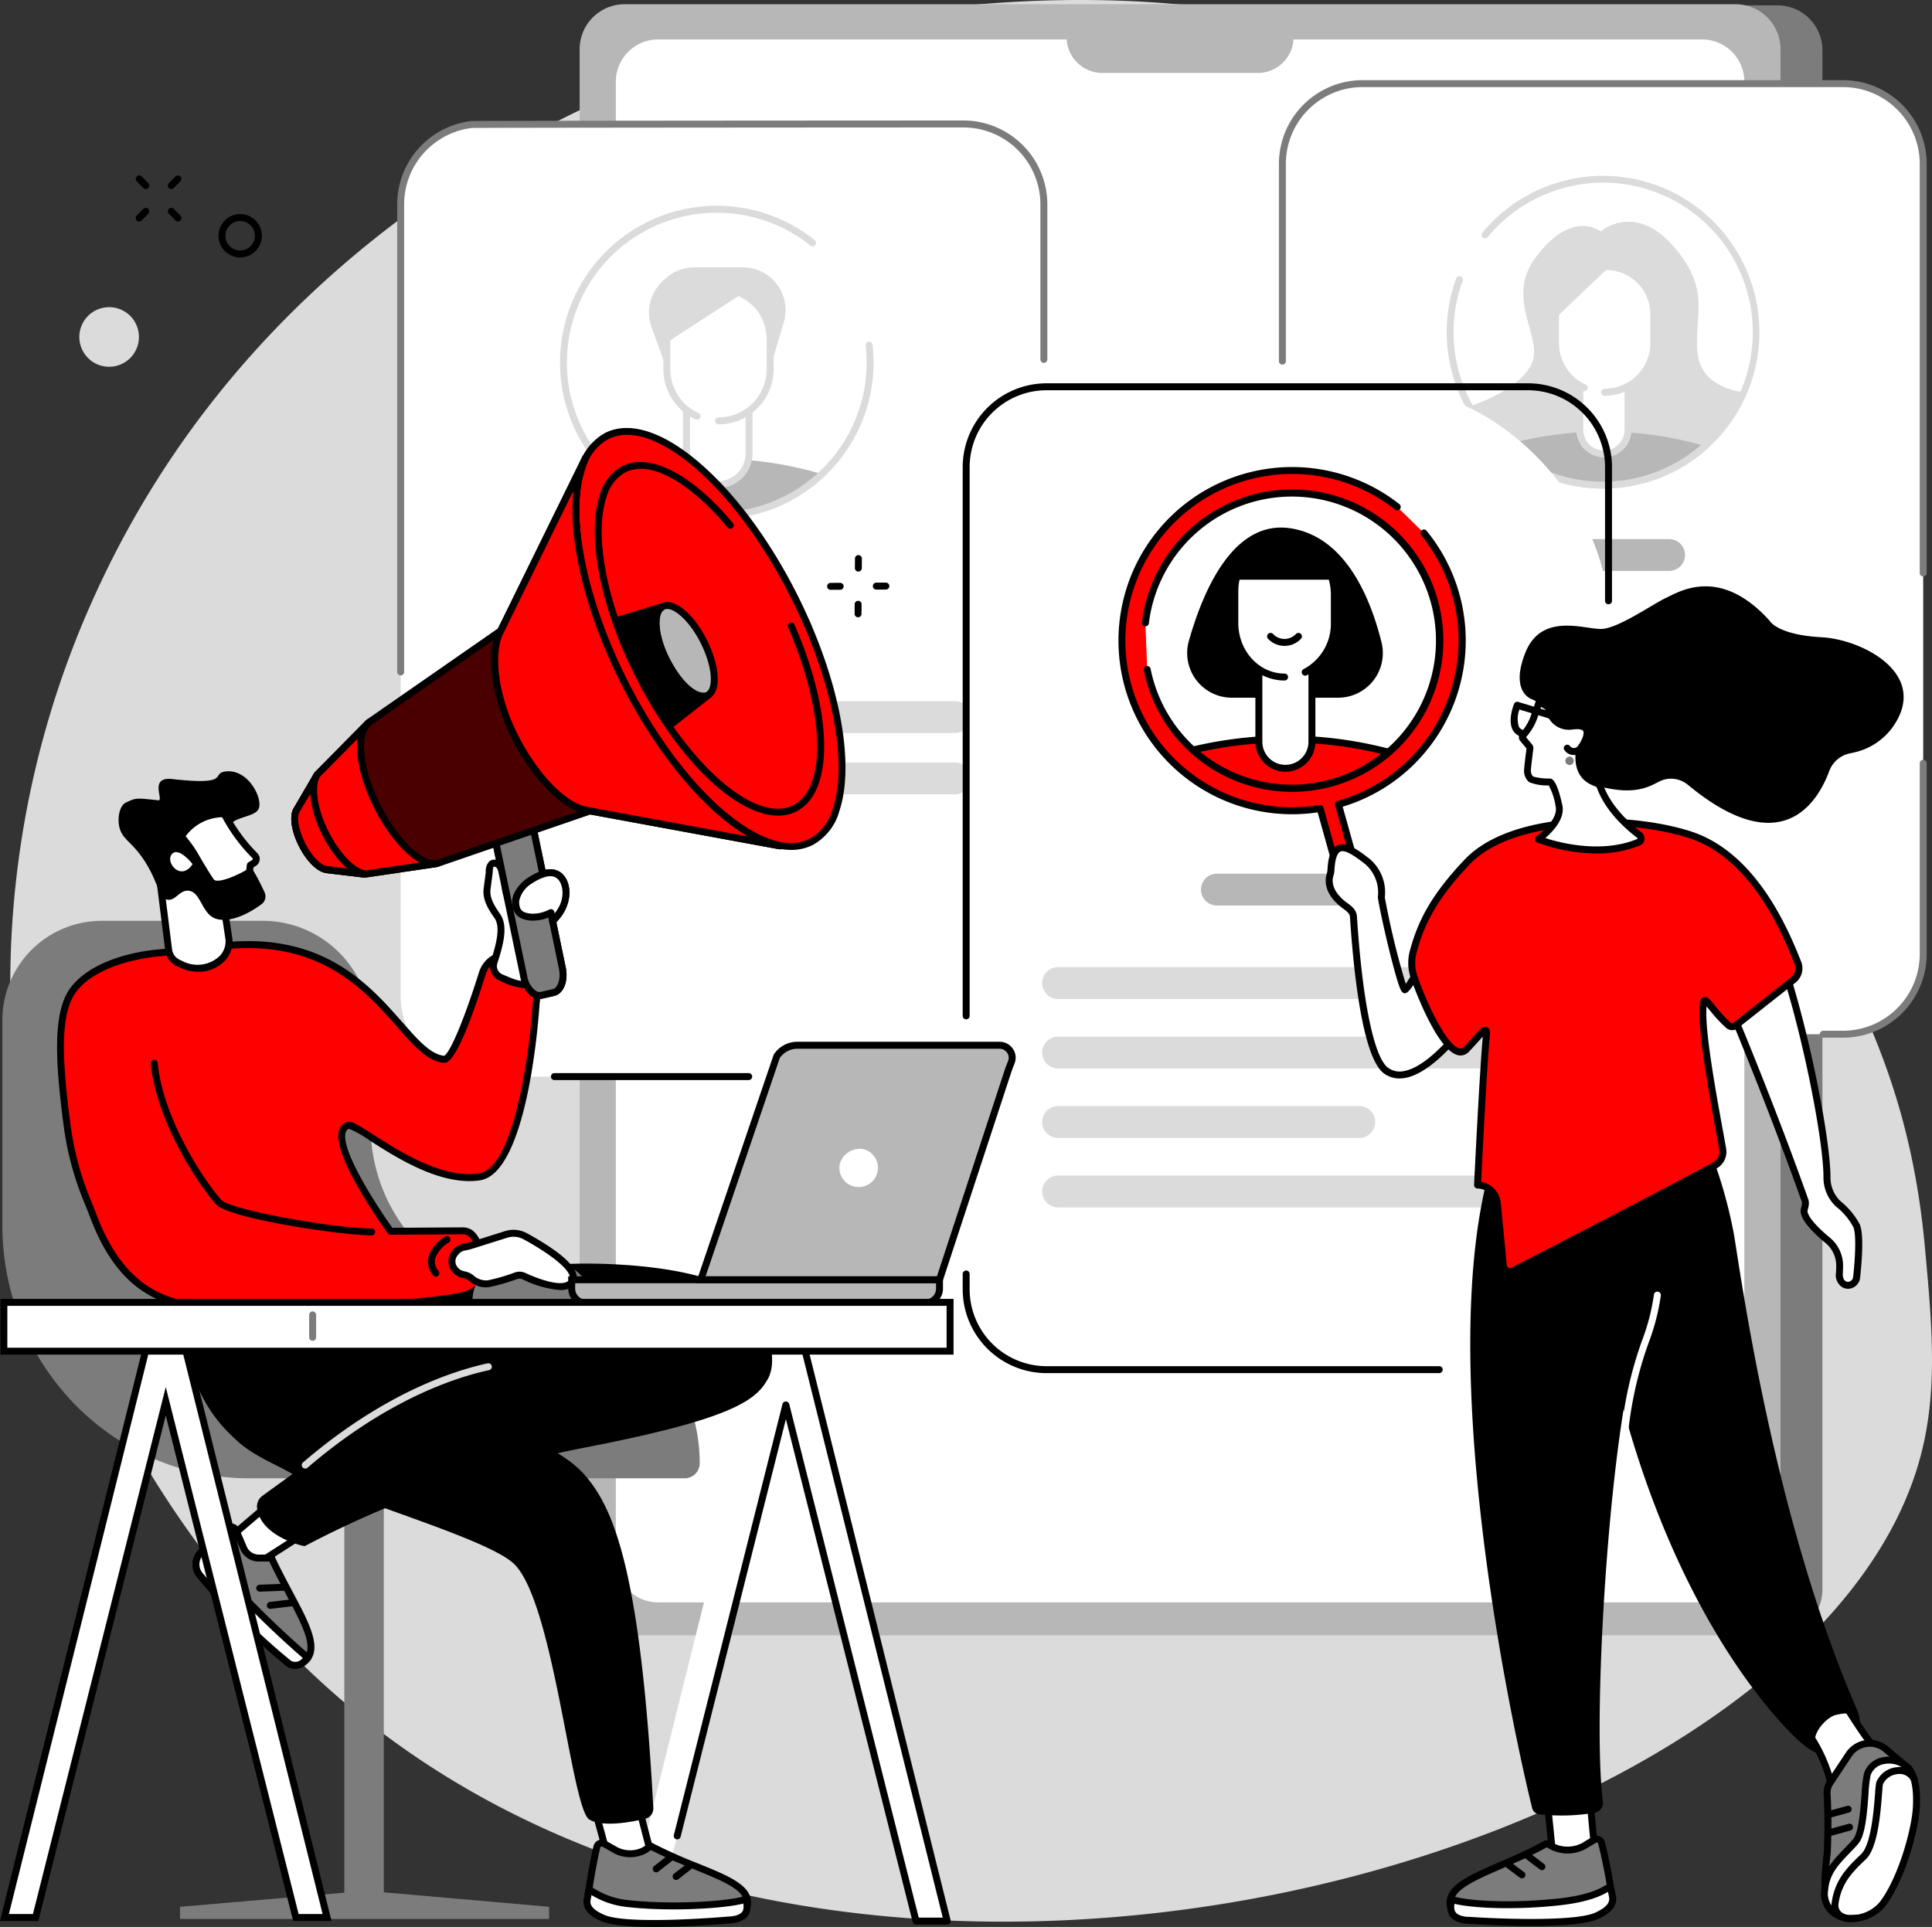 <svg id="Group_18" data-name="Group 18" xmlns="http://www.w3.org/2000/svg" xmlns:xlink="http://www.w3.org/1999/xlink" width="295.247" height="294.527" viewBox="0 0 295.247 294.527">
  <rect x="0" y="0" width="295.247" height="294.527" fill="#333333" stroke="none"/>
  <defs>
    <clipPath id="clip-path">
      <rect id="Rectangle_210" data-name="Rectangle 210" width="295.247" height="294.527" fill="red"/>
    </clipPath>
  </defs>
  <g id="Group_17" data-name="Group 17" clip-path="url(#clip-path)">
    <path id="Path_70" data-name="Path 70" d="M17.16,91.237A143.515,143.515,0,0,0,5.177,165.845c4.852,43.042,28.872,76.976,52.237,96.045,77.532,63.275,219.463,22.4,238.258-37.206,3.41-10.813,2.451-21.242,1.271-34.076-3.752-40.816-23.515-52.948-36.807-96.286-12.1-39.44-.17-43.878-11.481-61.412C224.12-5.125,153.294-7.042,104.561,11.193c-18.719,7-64.142,28.489-87.4,80.044" transform="translate(-2.784 0)" fill="#dbdbdb"/>
    <path id="Path_71" data-name="Path 71" d="M445.057,2.313H275.288a6.87,6.87,0,0,0-6.874,6.866V244.46a6.87,6.87,0,0,0,6.874,6.866H445.057a6.87,6.87,0,0,0,6.874-6.866V9.179a6.87,6.87,0,0,0-6.874-6.866" transform="translate(-173.427 -1.494)" fill="#7c7c7c"/>
    <path id="Path_72" data-name="Path 72" d="M426.956,1.824H257.187A6.874,6.874,0,0,0,250.313,8.7V244.256a6.874,6.874,0,0,0,6.874,6.874H426.956a6.874,6.874,0,0,0,6.874-6.874V8.7a6.874,6.874,0,0,0-6.874-6.874" transform="translate(-161.732 -1.179)" fill="#b7b7b7"/>
    <path id="Path_73" data-name="Path 73" d="M431.935,17.046H272.395a6.46,6.46,0,0,0-6.46,6.46V249.472a6.46,6.46,0,0,0,6.46,6.46h159.54a6.46,6.46,0,0,0,6.46-6.46V23.506a6.46,6.46,0,0,0-6.46-6.46" transform="translate(-171.825 -11.014)" fill="#fff"/>
    <path id="Path_74" data-name="Path 74" d="M495.281,4.542H460.594V8.618a5.467,5.467,0,0,0,5.467,5.466h23.753a5.467,5.467,0,0,0,5.467-5.466Z" transform="translate(-297.598 -2.935)" fill="#b7b7b7"/>
    <path id="Path_75" data-name="Path 75" d="M173.029,186.846a12.3,12.3,0,0,0,12.3,12.3h73.7a12.3,12.3,0,0,0,12.3-12.3V65.833a12.3,12.3,0,0,0-12.3-12.3s-74.67.028-75.144.084a12.3,12.3,0,0,0-10.852,12.214Z" transform="translate(-111.797 -34.591)" fill="#fff"/>
    <path id="Path_76" data-name="Path 76" d="M172.061,136.855a.531.531,0,0,1-.531-.531V64.864a12.821,12.821,0,0,1,11.321-12.74c.48-.056,62.731-.082,75.205-.087a12.842,12.842,0,0,1,12.828,12.828V88.558a.531.531,0,0,1-1.062,0V64.864A11.78,11.78,0,0,0,258.057,53.1c-.74,0-74.007.029-75.107.083a11.754,11.754,0,0,0-10.358,11.683v71.46a.531.531,0,0,1-.531.531" transform="translate(-110.829 -33.621)" fill="#7c7c7c"/>
    <path id="Path_77" data-name="Path 77" d="M268.141,464.556H238.449a.531.531,0,1,1,0-1.062h29.692a.531.531,0,0,1,0,1.062" transform="translate(-153.723 -299.472)"/>
    <path id="Path_78" data-name="Path 78" d="M302.529,270H282.317a2.433,2.433,0,1,1,0-4.866h20.212a2.433,2.433,0,1,1,0,4.866" transform="translate(-180.838 -171.305)" fill="#b7b7b7"/>
    <path id="Path_79" data-name="Path 79" d="M282.5,307.71H213.787a2.433,2.433,0,0,1,0-4.866H282.5a2.433,2.433,0,1,1,0,4.866" transform="translate(-136.56 -195.673)" fill="#dbdbdb"/>
    <path id="Path_80" data-name="Path 80" d="M282.5,334.18H213.787a2.433,2.433,0,0,1,0-4.866H282.5a2.433,2.433,0,1,1,0,4.866" transform="translate(-136.56 -212.776)" fill="#dbdbdb"/>
    <path id="Path_81" data-name="Path 81" d="M264.138,200.5a23.406,23.406,0,0,0,32.144,0,56.165,56.165,0,0,0-32.144,0" transform="translate(-170.664 -128.03)" fill="#b7b7b7"/>
    <path id="Path_82" data-name="Path 82" d="M298.653,131.239l2.2-7.371a6.54,6.54,0,0,0-6.266-8.409h-7.393a6.538,6.538,0,0,0-4.449,1.747l-.406.376a6.538,6.538,0,0,0-1.7,7.009l2.43,6.746Z" transform="translate(-181.074 -74.6)" fill="#dbdbdb"/>
    <path id="Path_83" data-name="Path 83" d="M296.081,125.237H287.9v12.125a7.237,7.237,0,0,0,3.185,6.183v6.676a4.777,4.777,0,1,0,9.555,0v-6.5a8.394,8.394,0,0,0,3.185-6.364v-4.647a7.6,7.6,0,0,0-7.741-7.478" transform="translate(-186.015 -80.918)" fill="#fff"/>
    <path id="Path_84" data-name="Path 84" d="M300.255,188.1a5.316,5.316,0,0,1-5.31-5.31v-6.615a.531.531,0,0,1,1.062,0v6.615a4.248,4.248,0,0,0,8.5,0v-6.342a.531.531,0,0,1,1.062,0v6.342a5.316,5.316,0,0,1-5.31,5.31" transform="translate(-190.569 -113.487)" fill="#dbdbdb"/>
    <path id="Path_85" data-name="Path 85" d="M294.9,144.543a.531.531,0,0,1,0-1.062,7.367,7.367,0,0,0,7.359-7.359v-4.647a7.1,7.1,0,0,0-7.095-7.1h-7.623v11.743a7.379,7.379,0,0,0,4.313,6.7.531.531,0,0,1-.44.966,8.444,8.444,0,0,1-4.935-7.668V123.849a.531.531,0,0,1,.531-.531h8.154a8.166,8.166,0,0,1,8.157,8.157v4.647a8.43,8.43,0,0,1-8.421,8.421" transform="translate(-185.1 -79.678)" fill="#dbdbdb"/>
    <path id="Path_86" data-name="Path 86" d="M301.552,123.992l-12.745,8.28v-7.987s12.745-.1,12.745-.292" transform="translate(-186.603 -80.113)" fill="#dbdbdb"/>
    <path id="Path_87" data-name="Path 87" d="M265.795,136.816a23.956,23.956,0,1,1,14.963-42.671.531.531,0,1,1-.663.829,22.9,22.9,0,1,0,8.461,15.289.531.531,0,0,1,1.055-.12,23.944,23.944,0,0,1-23.815,26.674" transform="translate(-156.268 -57.454)" fill="#dbdbdb"/>
    <path id="Path_88" data-name="Path 88" d="M639.448,181.406H566.04a12.261,12.261,0,0,1-12.261-12.262V48.369A12.261,12.261,0,0,1,566.04,36.107h73.408A12.262,12.262,0,0,1,651.71,48.369V169.145a12.262,12.262,0,0,1-12.262,12.262" transform="translate(-357.806 -23.329)" fill="#fff"/>
    <path id="Path_89" data-name="Path 89" d="M789.4,370.652H786.39a.531.531,0,0,1,0-1.062H789.4a11.744,11.744,0,0,0,11.731-11.73V328.713a.531.531,0,1,1,1.062,0V357.86A12.806,12.806,0,0,1,789.4,370.652" transform="translate(-507.757 -212.044)" fill="#7c7c7c"/>
    <path id="Path_90" data-name="Path 90" d="M650.74,110.471a.531.531,0,0,1-.531-.531V47.4a11.744,11.744,0,0,0-11.73-11.73H565.072A11.744,11.744,0,0,0,553.341,47.4V77.56a.531.531,0,1,1-1.062,0V47.4a12.807,12.807,0,0,1,12.793-12.792h73.407A12.807,12.807,0,0,1,651.271,47.4V109.94a.531.531,0,0,1-.531.531" transform="translate(-356.837 -22.36)" fill="#7c7c7c"/>
    <path id="Path_91" data-name="Path 91" d="M626.238,100.774a23.36,23.36,0,1,1,23.36,23.38,23.37,23.37,0,0,1-23.36-23.38" transform="translate(-404.623 -50.006)" fill="#fff"/>
    <path id="Path_92" data-name="Path 92" d="M648.629,123.715A23.93,23.93,0,0,1,626.181,91.6a.531.531,0,1,1,1,.364,22.862,22.862,0,1,0,3.812-6.667.531.531,0,0,1-.82-.674,23.9,23.9,0,1,1,18.459,39.092" transform="translate(-403.654 -49.036)" fill="#dbdbdb"/>
    <path id="Path_93" data-name="Path 93" d="M654.743,97.251s-4.276-3.553-9.888,3.876c-4.953,6.557,1.391,12.432-.742,16.514s-9.363,6.309-9.363,6.309,2.318,4.639,5.192,6.68h30.5s6.3-6.865,6.3-8.813c0,0-6.767-.371-7.23-6.216s2.113-9.493-3.662-16.1c-5.979-6.838-11.109-2.253-11.109-2.253" transform="translate(-410.124 -61.863)" fill="#dbdbdb"/>
    <path id="Path_94" data-name="Path 94" d="M646.967,187.227a23.323,23.323,0,0,0,32.05,0,55.955,55.955,0,0,0-32.05,0" transform="translate(-418.017 -119.456)" fill="#b7b7b7"/>
    <path id="Path_95" data-name="Path 95" d="M662.022,193.166a23.781,23.781,0,0,1-16.39-6.522.531.531,0,0,1,.207-.893,56.479,56.479,0,0,1,32.364,0,.531.531,0,0,1,.207.893,23.782,23.782,0,0,1-16.389,6.522M647.05,186.5a22.791,22.791,0,0,0,29.944,0,55.651,55.651,0,0,0-29.944,0" transform="translate(-417.047 -118.487)" fill="#dbdbdb"/>
    <path id="Path_96" data-name="Path 96" d="M685.911,154.956h0a3.688,3.688,0,0,1-3.687-3.69V132.449H689.6v18.817a3.688,3.688,0,0,1-3.686,3.69" transform="translate(-440.797 -85.578)" fill="#fff"/>
    <path id="Path_97" data-name="Path 97" d="M684.942,154.518a4.224,4.224,0,0,1-4.218-4.221V131.48a.531.531,0,0,1,.531-.531h7.374a.531.531,0,0,1,.531.531V150.3a4.224,4.224,0,0,1-4.218,4.221m-3.156-22.507V150.3a3.156,3.156,0,1,0,6.312,0V132.011Z" transform="translate(-439.828 -84.608)" fill="#dbdbdb"/>
    <path id="Path_98" data-name="Path 98" d="M679.237,134.352a7.512,7.512,0,0,0,7.509-7.515V122.41a7.261,7.261,0,0,0-7.258-7.263h-7.76v11.689a7.517,7.517,0,0,0,4.4,6.843Z" transform="translate(-434.015 -74.399)" fill="#fff"/>
    <path id="Path_99" data-name="Path 99" d="M678.267,133.913a.531.531,0,1,1,0-1.062,6.989,6.989,0,0,0,6.978-6.984v-4.426a6.738,6.738,0,0,0-6.727-6.733h-7.229v11.159a7,7,0,0,0,4.09,6.36.531.531,0,0,1-.44.966,8.069,8.069,0,0,1-4.712-7.326v-11.69a.531.531,0,0,1,.531-.531h7.76a7.8,7.8,0,0,1,7.788,7.794v4.426a8.052,8.052,0,0,1-8.04,8.046" transform="translate(-433.045 -73.429)" fill="#dbdbdb"/>
    <path id="Path_100" data-name="Path 100" d="M680.207,115.425l-7.694,7.329v-7.607s7.694.464,7.694.278" transform="translate(-434.523 -74.399)" fill="#dbdbdb"/>
    <path id="Path_101" data-name="Path 101" d="M649.079,285.427H590.8a2.432,2.432,0,0,1-2.432-2.432v0a2.432,2.432,0,0,1,2.432-2.432h58.274a2.432,2.432,0,0,1,2.432,2.432v0a2.432,2.432,0,0,1-2.432,2.432" transform="translate(-380.158 -181.275)" fill="#dbdbdb"/>
    <path id="Path_102" data-name="Path 102" d="M659.461,314.544H590.8a2.432,2.432,0,0,1-2.432-2.432v0a2.432,2.432,0,0,1,2.432-2.432h68.656a2.432,2.432,0,0,1,2.432,2.432v0a2.432,2.432,0,0,1-2.432,2.432" transform="translate(-380.158 -200.088)" fill="#dbdbdb"/>
    <path id="Path_103" data-name="Path 103" d="M679.472,237.714H659.279a2.432,2.432,0,0,1-2.432-2.432v0a2.432,2.432,0,0,1,2.432-2.432h20.193a2.432,2.432,0,0,1,2.432,2.432v0a2.432,2.432,0,0,1-2.432,2.432" transform="translate(-424.4 -150.447)" fill="#b7b7b7"/>
    <rect id="Rectangle_207" data-name="Rectangle 207" width="98.164" height="150.232" rx="34.704" transform="translate(147.65 59.118)" fill="#fff"/>
    <path id="Path_104" data-name="Path 104" d="M416.259,262.77a.531.531,0,0,1-.531-.531V178.366a12.827,12.827,0,0,1,12.812-12.812h73.6a12.826,12.826,0,0,1,12.812,12.812V198.8a.531.531,0,1,1-1.062,0V178.366a11.764,11.764,0,0,0-11.75-11.75h-73.6a11.764,11.764,0,0,0-11.751,11.75V262.24a.531.531,0,0,1-.531.531" transform="translate(-268.609 -106.967)"/>
    <path id="Path_105" data-name="Path 105" d="M488.55,564.442H428.54a12.827,12.827,0,0,1-12.812-12.812v-2.343a.531.531,0,1,1,1.062,0v2.343a11.764,11.764,0,0,0,11.751,11.75H488.55a.531.531,0,1,1,0,1.062" transform="translate(-268.609 -354.561)"/>
    <path id="Path_106" data-name="Path 106" d="M541.289,382.222H521.061a2.435,2.435,0,1,1,0-4.87h20.228a2.435,2.435,0,0,1,0,4.87" transform="translate(-335.093 -243.814)" fill="#b7b7b7"/>
    <path id="Path_107" data-name="Path 107" d="M521.246,422.6h-68.77a2.435,2.435,0,1,1,0-4.87h68.77a2.435,2.435,0,0,1,0,4.87" transform="translate(-290.779 -269.904)" fill="#dbdbdb"/>
    <path id="Path_108" data-name="Path 108" d="M521.246,452.6h-68.77a2.435,2.435,0,1,1,0-4.87h68.77a2.435,2.435,0,0,1,0,4.87" transform="translate(-290.779 -289.287)" fill="#dbdbdb"/>
    <path id="Path_109" data-name="Path 109" d="M498.509,482.6H452.476a2.435,2.435,0,0,1,0-4.87h46.033a2.435,2.435,0,0,1,0,4.87" transform="translate(-290.779 -308.67)" fill="#dbdbdb"/>
    <path id="Path_110" data-name="Path 110" d="M521.246,512.6h-68.77a2.435,2.435,0,1,1,0-4.87h68.77a2.435,2.435,0,0,1,0,4.87" transform="translate(-290.779 -328.053)" fill="#dbdbdb"/>
    <path id="Path_111" data-name="Path 111" d="M314.255,669.6l-19.886-78.895L274.483,669.6h-4.766l21.849-87.711,5.6-.008L319.021,669.6Z" transform="translate(-174.269 -375.965)" fill="#fff"/>
    <path id="Path_112" data-name="Path 112" d="M332.746,669.164H327.98a.531.531,0,0,1-.515-.4L308.094,591.91l-16.089,63.831a.531.531,0,0,1-1.03-.259l16.6-65.874a.531.531,0,0,1,1.029,0L328.394,668.1h3.674l-21.586-86.657-5.189.007h0a.531.531,0,0,1,0-1.062l5.6-.008h0a.53.53,0,0,1,.515.4L333.262,668.5a.531.531,0,0,1-.515.659" transform="translate(-187.994 -374.996)"/>
    <path id="Path_113" data-name="Path 113" d="M57.291,414.412v14.58c0,14.259,11.259,25.818,25.148,25.818s25.148,11.559,25.148,25.818a2.3,2.3,0,0,1-2.3,2.3H38.72c-20.821,0-37.7-17.329-37.7-38.7v-31.11A15.2,15.2,0,0,1,16.015,397.72H41.033a16.48,16.48,0,0,1,16.258,16.692" transform="translate(-0.659 -256.974)" fill="#7c7c7c"/>
    <rect id="Rectangle_208" data-name="Rectangle 208" width="6.032" height="70.237" transform="translate(52.621 221.13)" fill="#7c7c7c"/>
    <path id="Path_114" data-name="Path 114" d="M134.139,819.3l-26.7-2.344h-2.448L77.739,819.3v1.859h56.4Z" transform="translate(-50.229 -527.848)" fill="#7c7c7c"/>
    <path id="Path_115" data-name="Path 115" d="M102.531,651.115l-6.542,5.575,4.09,3.827,7.706-4.942Z" transform="translate(-62.02 -420.697)" fill="#fff"/>
    <path id="Path_116" data-name="Path 116" d="M99.11,660.078a.53.53,0,0,1-.363-.143l-4.089-3.827a.531.531,0,0,1,.018-.792l6.542-5.575a.531.531,0,0,1,.688,0l5.254,4.46a.531.531,0,0,1-.057.851L99.4,659.994a.527.527,0,0,1-.286.084m-3.293-4.339,3.354,3.139,6.755-4.332-4.363-3.7Z" transform="translate(-61.051 -419.727)"/>
    <path id="Path_117" data-name="Path 117" d="M89.612,659.731a47.475,47.475,0,0,0-4.266,3.75,2.584,2.584,0,0,0-.149,3.428A101.611,101.611,0,0,0,98.72,680.357a1.826,1.826,0,0,0,2.254-.066c3.464-2.432-1.216-8.24-4.806-15.981l-1.928.01a2.546,2.546,0,0,1-2.354-1.548l-1.176-2.757a.714.714,0,0,0-1.1-.283" transform="translate(-54.674 -426.166)" fill="#7c7c7c"/>
    <path id="Path_118" data-name="Path 118" d="M98.79,680.269a2.215,2.215,0,0,1-1.372-.468,101.491,101.491,0,0,1-13.6-13.53A3.114,3.114,0,0,1,84,662.138a48.19,48.19,0,0,1,4.317-3.8,1.245,1.245,0,0,1,1.914.492l1.176,2.757a2.011,2.011,0,0,0,1.853,1.225h.01l2.268-.011.144.309c.893,1.924,1.875,3.771,2.743,5.4,2.72,5.11,4.868,9.146,1.887,11.239a2.628,2.628,0,0,1-1.519.515M89.08,659.139a.177.177,0,0,0-.111.039,47.2,47.2,0,0,0-4.215,3.7,2.052,2.052,0,0,0-.115,2.724,100.233,100.233,0,0,0,13.441,13.366,1.3,1.3,0,0,0,1.618-.086c2.11-1.481.613-4.559-2.214-9.871-.828-1.555-1.76-3.305-2.624-5.143l-1.588.008h-.016a3.07,3.07,0,0,1-2.83-1.87l-1.176-2.758a.186.186,0,0,0-.171-.113m-.439-.378h0Z" transform="translate(-53.703 -425.195)"/>
    <path id="Path_119" data-name="Path 119" d="M85.567,669.977l-.22.222a2.584,2.584,0,0,0-.149,3.428A101.616,101.616,0,0,0,98.72,687.076a1.826,1.826,0,0,0,2.254-.067,5.311,5.311,0,0,0,.74-.732l-.38-.33A146.766,146.766,0,0,1,86.2,670.714Z" transform="translate(-54.674 -432.884)" fill="#fff"/>
    <path id="Path_120" data-name="Path 120" d="M98.789,686.989a2.214,2.214,0,0,1-1.372-.469,101.441,101.441,0,0,1-13.6-13.53A3.114,3.114,0,0,1,84,668.857l.224-.226a.51.51,0,0,1,.4-.155.531.531,0,0,1,.383.185l.632.737a146.711,146.711,0,0,0,15.08,15.178l.38.33a.53.53,0,0,1,.059.741,5.6,5.6,0,0,1-.842.826,2.627,2.627,0,0,1-1.519.515M84.58,669.8a2.057,2.057,0,0,0,.059,2.52,100.21,100.21,0,0,0,13.441,13.367A1.3,1.3,0,0,0,99.7,685.6a2.4,2.4,0,0,0,.286-.254,147.826,147.826,0,0,1-15.159-15.261Z" transform="translate(-53.703 -431.914)"/>
    <path id="Path_121" data-name="Path 121" d="M111.16,685.277a.531.531,0,0,1-.019-1.061l3.642-.136a.531.531,0,1,1,.04,1.061l-3.642.136h-.02" transform="translate(-71.48 -441.996)"/>
    <path id="Path_122" data-name="Path 122" d="M115.76,692.185a.531.531,0,0,1-.062-1.058l3.523-.421a.531.531,0,0,1,.126,1.054l-3.523.421a.485.485,0,0,1-.064,0" transform="translate(-74.452 -446.275)"/>
    <path id="Path_123" data-name="Path 123" d="M165.564,552.994c.743,1.246,3.509,6.608,1.78,10.248,0,0-.292.531-.647,1.043-2.113,3.053-7.608,5.751-27.057,9.536a155.687,155.687,0,0,0-43.187,15.146s-6.647-1.36-7.259-5.822a2.039,2.039,0,0,1,.849-1.907l4.579-3.318L90.28,575.6A22.04,22.04,0,0,1,79.625,563.28c-1.591-4.768-2.38-12.927-2.38-12.927,25-2.313,45.5-4.075,60.672-4.565,0,0,22.907-.741,27.647,7.207" transform="translate(-49.909 -352.631)"/>
    <path id="Path_124" data-name="Path 124" d="M257.409,780.893l2.312,8.488,6.084-2.337-1.957-7.556Z" transform="translate(-166.317 -503.641)" fill="#fff"/>
    <path id="Path_125" data-name="Path 125" d="M258.752,788.942a.531.531,0,0,1-.512-.391l-2.312-8.488a.531.531,0,0,1,.4-.659l6.44-1.405a.531.531,0,0,1,.627.385l1.957,7.557a.531.531,0,0,1-.324.629l-6.084,2.337a.537.537,0,0,1-.19.035m-1.653-8.62,2.011,7.383,5.093-1.957-1.71-6.6Z" transform="translate(-165.347 -502.671)"/>
    <path id="Path_126" data-name="Path 126" d="M255.382,796.609c-.334,1.289-1.021,4.916-1.295,7.095a2.721,2.721,0,0,0,2.061,2.969c3.78.931,12.767.7,20.256.876a1.924,1.924,0,0,0,1.847-1.495c1.353-4.25-6.728-5.36-14.673-9.557a7.462,7.462,0,0,1-1.141.755,4.785,4.785,0,0,1-4.146-.079l-1.809-1.029a.752.752,0,0,0-1.1.464" transform="translate(-164.157 -514.339)" fill="#7c7c7c"/>
    <path id="Path_127" data-name="Path 127" d="M275.468,807.109h-.046c-1.915-.045-3.956-.063-5.931-.081-5.949-.054-11.568-.1-14.44-.811a3.249,3.249,0,0,1-2.46-3.55c.273-2.177.959-5.819,1.308-7.163a1.283,1.283,0,0,1,1.877-.791l1.809,1.029a4.3,4.3,0,0,0,3.631.073,7.02,7.02,0,0,0,1.052-.695l.273-.229.316.166a76.358,76.358,0,0,0,7.113,3.183c4.972,2.015,8.9,3.606,7.817,7a2.467,2.467,0,0,1-2.319,1.865m-20.327-11.5a.221.221,0,0,0-.088.018.215.215,0,0,0-.127.147c-.338,1.3-1.02,4.944-1.282,7.028a2.188,2.188,0,0,0,1.661,2.387c2.751.677,8.569.73,14.2.781,1.978.017,4.023.036,5.946.08a1.392,1.392,0,0,0,1.329-1.125c.747-2.347-2.1-3.63-7.2-5.7-2.122-.86-4.514-1.83-6.908-3.07a8.5,8.5,0,0,1-.942.595,5.347,5.347,0,0,1-4.661-.085l-1.809-1.029a.224.224,0,0,0-.11-.03m-.728.032h0Z" transform="translate(-163.188 -513.368)"/>
    <path id="Path_128" data-name="Path 128" d="M253.492,817.692c-.007.038-.011.064-.013.076-.172,1.367,1.151,2.178,2.411,2.733,3.813,1.681,19.272.3,19.272.3s2.072.021,2.623-1.222a2.313,2.313,0,0,0,.138-.68,2.273,2.273,0,0,0-.062-.724l-.138-.557c-2.1.837-11.573,1.473-18.445.622a14.144,14.144,0,0,1-5.514-2.076s-.134.745-.272,1.526" transform="translate(-163.768 -527.339)" fill="#fff"/>
    <path id="Path_129" data-name="Path 129" d="M262.855,820.9c-3.4,0-6.625-.207-8.148-.878-.813-.359-2.972-1.31-2.724-3.286,0-.019.008-.053.016-.1h0c.138-.782.272-1.528.272-1.528a.531.531,0,0,1,.757-.383c.19.094.408.217.655.357a11.936,11.936,0,0,0,4.69,1.668c6.782.84,16.131.227,18.184-.588a.53.53,0,0,1,.711.365l.138.557a2.775,2.775,0,0,1,.076.894,2.656,2.656,0,0,1-.181.852c-.651,1.471-2.795,1.536-3.085,1.538-.552.049-6.161.534-11.361.534m-9.81-4.083-.01.057c-.1.817.545,1.49,2.1,2.175,3.645,1.606,18.857.271,19.011.257l.053,0c.472-.011,1.8-.154,2.132-.906a1.678,1.678,0,0,0,.094-.508,1.722,1.722,0,0,0-.048-.554l0-.009c-2.956.777-11.579,1.285-18.131.473a12.83,12.83,0,0,1-5.056-1.783c-.043.24-.092.517-.142.8" transform="translate(-162.798 -526.37)"/>
    <path id="Path_130" data-name="Path 130" d="M282.411,803.557a.531.531,0,0,1-.329-.948l2.234-1.76a.531.531,0,0,1,.657.834l-2.234,1.76a.53.53,0,0,1-.328.114" transform="translate(-182.128 -517.369)"/>
    <path id="Path_131" data-name="Path 131" d="M291,807.286a.531.531,0,0,1-.326-.95l1.955-1.518a.531.531,0,1,1,.651.839l-1.955,1.518a.529.529,0,0,1-.325.111" transform="translate(-187.678 -519.935)"/>
    <path id="Path_132" data-name="Path 132" d="M140.378,607.958s7.961,1.64,12.176,6.8c4.165,5.094,8.2,14.7,10.107,50.469a1.6,1.6,0,0,1-1.221,1.639c-2.162.519-6.486,1.331-8.546.129-2.81-1.64-5.492-34.193-11.814-39.348s-37.464-12.654-42.615-19.215,7.492-6.561,7.492-6.561Z" transform="translate(-62.823 -388.876)"/>
    <path id="Path_133" data-name="Path 133" d="M130.845,604.913a.531.531,0,0,1-.346-.934c12.26-10.532,22.946-14.013,28.225-15.151a.531.531,0,0,1,.224,1.038c-5.18,1.117-15.675,4.539-27.757,14.919a.529.529,0,0,1-.346.128" transform="translate(-84.198 -380.445)" fill="#dbdbdb"/>
    <path id="Path_134" data-name="Path 134" d="M41.242,409.254s-9.384.582-13.18,5.693c-2.518,3.39-2.284,10.339-.949,20.481.881,6.69,2.5,10.021,4.066,14.132,3.934,10.346,9.969,13.178,16.287,13.756,7.882.722,30.98.1,39.848-1.6,1.432-.275,3.167-1.267,3.249-2.341.166-2.162-.117-7.66-2.957-7.641-6.926.045-11.039.068-11.039.068s-10.7-14.807-6.47-16.178c1.427-.463,11.6,9.087,20.033,7.875,7.137-1.027,8.689-26.555,8.689-26.555s.877-4.58-1.973-6.613c-.094-.067-.2-.135-.306-.2a4.024,4.024,0,0,0-5.94,2.237c-1.2,3.837-4.34,13.308-5.906,13.153-6.592-.653-11.044-18.982-32.438-17.436Z" transform="translate(-16.883 -263.609)" fill="red"/>
    <path id="Path_135" data-name="Path 135" d="M56.025,463.174c-3.982,0-7.39-.1-9.565-.3-8.151-.747-13.312-5.094-16.734-14.1-.235-.618-.471-1.218-.706-1.814a46.388,46.388,0,0,1-3.391-12.437c-1.306-9.919-1.628-17.264,1.049-20.867,3.866-5.2,13.022-5.871,13.561-5.906l11-1.172c14.409-1.047,21.207,6.672,26.17,12.3,2.428,2.755,4.346,4.932,6.377,5.133.686-.2,2.678-4.282,5.347-12.784A4.545,4.545,0,0,1,91.9,408.32a4.5,4.5,0,0,1,3.958.385c.121.074.233.149.336.223,2.987,2.131,2.279,6.628,2.193,7.109-.09,1.449-1.726,25.949-9.141,27.016-5.984.861-12.754-3.483-16.8-6.078a16.347,16.347,0,0,0-3.175-1.806.773.773,0,0,0-.511.534c-.856,2.621,4.7,11.214,7.119,14.6,1.026-.006,4.879-.029,10.764-.067h.018a2.5,2.5,0,0,1,1.884.848c1.573,1.688,1.726,5.556,1.587,7.365-.114,1.48-2.22,2.541-3.678,2.821-6.6,1.27-20.349,1.907-30.432,1.907M53.808,407.55c-.8,0-1.62.029-2.472.091l-11,1.171-.023,0c-.091.006-9.184.63-12.787,5.48-2.463,3.317-2.121,10.432-.848,20.1a45.467,45.467,0,0,0,3.326,12.187c.236.6.474,1.2.71,1.826,4.178,10.988,10.66,12.942,15.839,13.416,7.441.682,30.748.128,39.7-1.594,1.4-.269,2.768-1.173,2.82-1.86.142-1.843-.087-5.253-1.305-6.56a1.491,1.491,0,0,0-1.119-.51c-6.927.046-11.039.068-11.039.068a.51.51,0,0,1-.433-.22c-.886-1.227-8.628-12.094-7.427-15.769a1.84,1.84,0,0,1,1.223-1.225c.653-.214,1.55.332,4.046,1.933C76.943,438.6,83.5,442.807,89.1,442c5.5-.792,7.809-19.082,8.234-26.062a.531.531,0,0,1,.008-.067c.008-.042.775-4.273-1.76-6.081-.085-.06-.177-.122-.276-.183a3.44,3.44,0,0,0-3.03-.294,3.49,3.49,0,0,0-2.125,2.239c-4.311,13.735-5.877,13.587-6.464,13.522-2.447-.242-4.487-2.557-7.069-5.487C72.1,414.459,66,407.55,53.808,407.55m-13.524.734h0Z" transform="translate(-15.925 -262.638)"/>
    <path id="Path_136" data-name="Path 136" d="M98.852,484.653h0c-4.823-.034-21.936-2.6-23.81-4.768C71.621,475.928,65.9,466.6,65.1,458.426a.531.531,0,1,1,1.056-.1c.779,7.932,6.356,17.01,9.689,20.868,1.333,1.544,17.024,4.358,23.014,4.4a.531.531,0,0,1,0,1.062" transform="translate(-42.059 -295.821)"/>
    <path id="Path_137" data-name="Path 137" d="M185.969,540.112a.529.529,0,0,1-.42-.205,3.268,3.268,0,0,1-.739-2.707A5.646,5.646,0,0,1,187.4,534a.531.531,0,1,1,.529.92,4.654,4.654,0,0,0-2.073,2.489,2.228,2.228,0,0,0,.537,1.847.531.531,0,0,1-.419.856" transform="translate(-119.372 -344.981)"/>
    <path id="Path_138" data-name="Path 138" d="M204.056,551.33H222.1a5.55,5.55,0,0,0-5.55-5.55h-6.944a5.55,5.55,0,0,0-5.55,5.55" transform="translate(-131.844 -352.638)" fill="#7c7c7c"/>
    <path id="Path_139" data-name="Path 139" d="M195.663,535.636a2.2,2.2,0,0,1,1.384-.846,8.518,8.518,0,0,0,1.173-.293l5.286-1.667a3.773,3.773,0,0,1,2.871.323c2.652,1.461,8.094,4.752,7.232,6.725-.93,2.129-5.76.135-7.462-.648a1.633,1.633,0,0,0-1.242-.05,28.468,28.468,0,0,1-4.263,1.223,3.413,3.413,0,0,1-2.562-.892,2.6,2.6,0,0,0-1.143-.5,2.234,2.234,0,0,1-1.564-1.127l-.007-.014a1.916,1.916,0,0,1,.169-2.064Z" transform="translate(-126.084 -344.176)" fill="#fff"/>
    <path id="Path_140" data-name="Path 140" d="M210.721,540.395a15.93,15.93,0,0,1-5.761-1.647,1.1,1.1,0,0,0-.843-.031,28.792,28.792,0,0,1-4.365,1.249,3.842,3.842,0,0,1-2.966-1,2.063,2.063,0,0,0-.914-.4,2.76,2.76,0,0,1-1.932-1.4,2.456,2.456,0,0,1,.209-2.65l.128-.168h0A2.72,2.72,0,0,1,196,533.3a7.87,7.87,0,0,0,1.1-.276l5.285-1.667a4.335,4.335,0,0,1,3.287.365c5.72,3.152,8.231,5.643,7.462,7.4a1.957,1.957,0,0,1-1.149,1.068,3.547,3.547,0,0,1-1.259.2m-6.216-2.808a2.144,2.144,0,0,1,.9.2c2.814,1.294,5.131,1.823,6.2,1.418a.91.91,0,0,0,.555-.5c.384-.878-1.632-3.089-7-6.047a3.23,3.23,0,0,0-2.472-.277l-5.269,1.662a8.873,8.873,0,0,1-1.248.311,1.661,1.661,0,0,0-1.047.645l-.129.168a1.387,1.387,0,0,0-.122,1.492,1.708,1.708,0,0,0,1.2.87,3.147,3.147,0,0,1,1.372.607,2.859,2.859,0,0,0,2.158.782,26.308,26.308,0,0,0,4.161-1.2,2.218,2.218,0,0,1,.742-.129" transform="translate(-125.119 -343.211)"/>
    <path id="Path_141" data-name="Path 141" d="M211.687,349.723l5.133,24.683c.376,1.808,1.586,3.065,2.7,2.808l1.839-.423c1.117-.257,1.718-1.931,1.342-3.74l-5.133-24.683Z" transform="translate(-136.775 -225.087)" fill="#7c7c7c"/>
    <path id="Path_142" data-name="Path 142" d="M218.258,376.809a2.142,2.142,0,0,1-1.158-.362,4.536,4.536,0,0,1-1.77-2.9L210.2,348.861a.531.531,0,0,1,.4-.626l5.885-1.355a.531.531,0,0,1,.639.409l5.133,24.683c.441,2.122-.324,4.039-1.743,4.365l-1.839.424a1.847,1.847,0,0,1-.415.047m-6.916-27.654,5.027,24.174a3.527,3.527,0,0,0,1.3,2.224.982.982,0,0,0,.762.175l1.839-.424c.717-.165,1.28-1.484.941-3.114l-5.022-24.152Z" transform="translate(-135.805 -224.117)"/>
    <path id="Path_143" data-name="Path 143" d="M212.44,390.31a1.9,1.9,0,0,1-1.074-2.343c.924-2.83,1.575-5.5.514-7.038-.921-1.336-1.789-2.659-1.571-4.232l.307-2.366c.053-.37-.058-1.728.96-1.487.771.183,1.095.857,1.54,3.828a3.478,3.478,0,0,0,1.817,2.8,3.426,3.426,0,0,1-.044-.754,4.035,4.035,0,0,1,1.818-3.154c1.325-.883,3.554-2.064,4.872-.583.917,1.03,1.274,3.353-.333,5.616-.377.531-2.48,2.83-2.48,2.83-.4.543-1.286,6.076-1.286,6.076-.532,2.9-2.731,1.764-5.04.809" transform="translate(-135.862 -240.883)" fill="#fff"/>
    <path id="Path_144" data-name="Path 144" d="M214.773,390.918a8.738,8.738,0,0,1-3.064-.9l-.44-.184a2.439,2.439,0,0,1-1.376-3c.854-2.614,1.515-5.219.582-6.572-.853-1.237-1.914-2.776-1.66-4.607l.306-2.361c.007-.053.01-.116.014-.19a2.033,2.033,0,0,1,.581-1.574,1.174,1.174,0,0,1,1.014-.171c1.156.274,1.5,1.305,1.943,4.266a3.15,3.15,0,0,0,.745,1.777,4.592,4.592,0,0,1,2.028-3.25c3.115-2.074,4.744-1.414,5.563-.495,1.122,1.261,1.4,3.889-.3,6.276-.372.523-2.174,2.5-2.493,2.85a45.065,45.065,0,0,0-1.182,5.833,2.69,2.69,0,0,1-1.224,2.056,2.145,2.145,0,0,1-1.04.246m-3.1-2.067.444.185c1.242.522,2.525,1.061,3.188.7a1.762,1.762,0,0,0,.683-1.3c.335-2.1.962-5.735,1.383-6.3.011-.014.022-.028.034-.041.579-.633,2.146-2.366,2.439-2.779,1.546-2.176,1.047-4.194.37-4.955-.783-.88-2.19-.654-4.181.672a3.508,3.508,0,0,0-1.582,2.736,2.93,2.93,0,0,0,.036.636.531.531,0,0,1-.8.546,4,4,0,0,1-2.064-3.171c-.451-3-.756-3.3-1.138-3.39a.285.285,0,0,0-.136-.011c-.052.038-.124.206-.155.78-.006.113-.013.209-.023.277l-.306,2.358c-.183,1.322.53,2.482,1.482,3.862,1.255,1.82.427,4.828-.447,7.5a1.372,1.372,0,0,0,.773,1.688" transform="translate(-134.895 -239.914)"/>
    <path id="Path_145" data-name="Path 145" d="M218.608,354.539l4.678,22.5c.376,1.808-.225,3.482-1.342,3.74l-1.839.423c-1.117.257-2.328-1-2.7-2.808l-4.815-23.126Z" transform="translate(-137.355 -229.074)" fill="#7c7c7c"/>
    <path id="Path_146" data-name="Path 146" d="M218.839,380.8a2.146,2.146,0,0,1-1.158-.362,4.538,4.538,0,0,1-1.769-2.9L211.1,354.405a.531.531,0,0,1,.456-.635l6.023-.728a.531.531,0,0,1,.584.419l4.678,22.5c.441,2.121-.324,4.038-1.743,4.365l-1.839.424a1.851,1.851,0,0,1-.415.047m-6.586-26.041,4.7,22.56a3.527,3.527,0,0,0,1.3,2.224.979.979,0,0,0,.762.175l1.839-.424c.717-.165,1.28-1.484.941-3.114l-4.578-22.022Z" transform="translate(-136.386 -228.104)"/>
    <path id="Path_147" data-name="Path 147" d="M224.966,383.721a6.071,6.071,0,0,0,3.923-1.169,3.718,3.718,0,0,0,.7-4.908c-1.312-1.474-3.525-.311-4.853.57a4.543,4.543,0,0,0-2.067,3.119c.038,1.51.579,2.214,2.3,2.388" transform="translate(-143.869 -243.548)" fill="#fff"/>
    <path id="Path_148" data-name="Path 148" d="M227.366,383.945a.531.531,0,0,1-.407-.871c.752-.9.888-1.092.89-1.094,1.541-2.185,1.046-4.2.371-4.958-.059-.067-.212-.2-.214-.2-.98-.8-2.69.028-3.948.864a4.1,4.1,0,0,0-1.83,2.664c.029,1.171.3,1.719,1.822,1.873a5.434,5.434,0,0,0,2.783-.626.531.531,0,1,1,.475.949,6.422,6.422,0,0,1-3.364.733c-1.9-.192-2.73-1.061-2.777-2.9-.031-1.259,1.148-2.806,2.3-3.575,2.263-1.5,4.021-1.766,5.225-.786.019.017.233.21.316.3,1.118,1.256,1.394,3.881-.3,6.275-.035.051-.211.287-.943,1.164a.53.53,0,0,1-.407.19" transform="translate(-142.899 -242.573)"/>
    <path id="Path_149" data-name="Path 149" d="M158.745,224.222l-20.151,14.009-7.881,7.978-3.119,5.365-.021.042c-.612.927-.3,3.088.813,5.294,1.1,2.182,2.644,3.7,3.754,3.8l-.034.017,5.864.7,11.006-1.619,23.419-8.052,28.916,5.326.2.008c-7.286-1.424-16.989-11.277-23.954-25.138-6.957-13.844-9.06-27.467-5.852-34.132l-.006,0-12.8,26.063Z" transform="translate(-82.229 -127.818)" fill="#4a0000"/>
    <path id="Path_150" data-name="Path 150" d="M282.072,211.586c8.612,17.139,9.757,33.939,2.557,37.524s-20.02-7.4-28.632-24.542-9.757-33.939-2.556-37.524,20.019,7.4,28.632,24.542" transform="translate(-160.694 -120.414)" fill="red"/>
    <path id="Path_151" data-name="Path 151" d="M280.634,249.347c-3.2,0-7.03-1.808-11.113-5.308-5.46-4.68-10.778-11.857-14.974-20.207-6.362-12.662-8.881-25.623-6.417-33.02a8.464,8.464,0,0,1,4.1-5.218c3.686-1.835,8.789-.211,14.369,4.572,5.46,4.68,10.778,11.857,14.974,20.208,6.362,12.662,8.881,25.623,6.417,33.02a8.461,8.461,0,0,1-4.1,5.218,7.226,7.226,0,0,1-3.255.736m-25.1-63.439a6.282,6.282,0,0,0-2.835.637,7.447,7.447,0,0,0-3.564,4.6c-2.38,7.142.116,19.785,6.358,32.207,7.411,14.749,17.932,24.942,25.086,24.943a6.278,6.278,0,0,0,2.835-.637,7.451,7.451,0,0,0,3.564-4.6c2.38-7.143-.116-19.785-6.359-32.208-7.411-14.749-17.932-24.943-25.086-24.943" transform="translate(-159.718 -119.44)"/>
    <path id="Path_152" data-name="Path 152" d="M284.856,253.6c-6.428,0-15.405-8.552-21.849-21.375-5.327-10.6-7.434-21.458-5.369-27.658a7.147,7.147,0,0,1,3.465-4.406c4.176-2.081,10.633,1.26,16.85,8.713a.531.531,0,1,1-.815.68c-5.885-7.057-11.848-10.291-15.562-8.443a6.134,6.134,0,0,0-2.931,3.791c-1.981,5.946.1,16.483,5.31,26.846,6.178,12.294,14.932,20.8,20.869,20.8a5.177,5.177,0,0,0,2.338-.525c5.191-2.585,4.857-14.287-.777-27.221a.531.531,0,0,1,.973-.424c5.96,13.681,6.077,25.708.278,28.6a6.17,6.17,0,0,1-2.78.629" transform="translate(-165.959 -128.935)"/>
    <path id="Path_153" data-name="Path 153" d="M290.612,267.065c1.885,3.752,2.136,7.429.561,8.213s-4.381-1.621-6.266-5.373-2.137-7.429-.561-8.213,4.381,1.621,6.266,5.373" transform="translate(-183.052 -168.988)" fill="#b7b7b7"/>
    <path id="Path_154" data-name="Path 154" d="M289.552,274.988c-1.858,0-4.306-2.275-6.084-5.814-1.44-2.866-2-5.827-1.428-7.546a2.28,2.28,0,0,1,1.105-1.382c1.9-.944,4.9,1.468,6.977,5.61,1.44,2.865,2,5.827,1.428,7.546a2.278,2.278,0,0,1-1.1,1.381,1.982,1.982,0,0,1-.894.2m-5.5-13.884a.959.959,0,0,0-.432.094,1.239,1.239,0,0,0-.571.767c-.48,1.442.071,4.147,1.37,6.733,1.872,3.725,4.428,5.7,5.555,5.137a1.239,1.239,0,0,0,.571-.767c.48-1.442-.07-4.147-1.37-6.733-1.661-3.306-3.862-5.23-5.124-5.23" transform="translate(-182.089 -168.019)"/>
    <path id="Path_155" data-name="Path 155" d="M137.014,261a.547.547,0,0,1-.063,0l-5.865-.7a.534.534,0,0,1-.161-.046c-1.293-.262-2.86-1.855-3.97-4.063-1.185-2.359-1.5-4.68-.8-5.8l.008-.016,3.135-5.394a.515.515,0,0,1,.081-.106l7.881-7.978a.551.551,0,0,1,.075-.063l20.038-13.93,12.9-26.274a.531.531,0,0,1,.7-.249.536.536,0,0,1,.264.716c-3.239,6.728-.889,20.257,5.848,33.663,6.748,13.428,16.224,23.416,23.581,24.855a.531.531,0,0,1-.123,1.051l-.2-.008a.525.525,0,0,1-.075-.008l-28.78-5.3-23.288,8.007a.574.574,0,0,1-.1.023l-11.006,1.619a.513.513,0,0,1-.077.006m-5.625-1.741,5.618.674,10.887-1.6,23.372-8.036a.533.533,0,0,1,.269-.02l24.028,4.426c-6.624-3.846-13.944-12.549-19.431-23.468-5.451-10.849-8.06-21.834-7.227-29.414l-10.64,21.672a.532.532,0,0,1-.174.2L137.98,237.67l-7.8,7.9-3.09,5.32a.5.5,0,0,1-.031.055c-.426.646-.276,2.535.844,4.763,1.1,2.187,2.534,3.442,3.327,3.513a.525.525,0,0,1,.159.039" transform="translate(-81.272 -126.85)"/>
    <path id="Path_156" data-name="Path 156" d="M214.558,224.144l12.921-26.318.006,0c-3.209,6.665-1.1,20.288,5.851,34.132C240.3,245.821,250,255.674,257.291,257.1l-.2-.008-28.869-5.317-.669-.12c-3.355-.635-7.794-5.069-10.93-11.343-3.219-6.441-3.721-12.83-2.224-15.844Z" transform="translate(-138.003 -127.819)" fill="red"/>
    <path id="Path_157" data-name="Path 157" d="M256.3,256.66h-.022l-.2-.008a.529.529,0,0,1-.075-.008l-29.536-5.437c-3.635-.688-8.179-5.361-11.311-11.628-3.05-6.1-3.965-12.814-2.225-16.318l.165-.322,12.92-26.315a.531.531,0,0,1,.7-.249.536.536,0,0,1,.264.716c-3.239,6.728-.889,20.257,5.848,33.663,6.747,13.428,16.224,23.416,23.581,24.855a.531.531,0,0,1-.1,1.052m-31.655-54.844-10.6,21.593,0,.008-.164.32c-1.349,2.716-1.02,8.87,2.226,15.365,2.945,5.893,7.285,10.441,10.554,11.059l.665.12L251.3,254.7c-6.624-3.846-13.944-12.549-19.431-23.468-5.451-10.849-8.06-21.833-7.227-29.414m-11.078,21.359h0Z" transform="translate(-137.01 -126.85)"/>
    <path id="Path_158" data-name="Path 158" d="M136.7,349.3a.494.494,0,0,1-.064,0l-5.548-.666a.526.526,0,0,1-.161-.046c-1.293-.262-2.86-1.855-3.97-4.063-1.185-2.359-1.5-4.68-.8-5.8l.008-.017,3.135-5.394a.531.531,0,0,1,.918.534l-3.124,5.378a.474.474,0,0,1-.031.055c-.426.646-.276,2.535.844,4.763,1.1,2.187,2.534,3.442,3.327,3.513a.538.538,0,0,1,.159.04l5.372.645a.531.531,0,0,1-.063,1.058" transform="translate(-81.272 -215.188)"/>
    <path id="Path_159" data-name="Path 159" d="M138.022,349.525c-1.8-.151-4.3-2.74-6.084-6.3-1.894-3.77-2.3-7.651-1.1-9.015L127.6,339.7l-.021.043c-.612.927-.3,3.088.813,5.294,1.1,2.182,2.643,3.7,3.754,3.8l-.034.017Z" transform="translate(-82.229 -215.94)" fill="red"/>
    <path id="Path_160" data-name="Path 160" d="M137.065,349.086l-.045,0c-.048,0-.1-.009-.144-.016l-5.788-.658a.534.534,0,0,1-.165-.046c-1.293-.262-2.86-1.855-3.97-4.063-1.186-2.359-1.5-4.679-.8-5.8l.008-.016q.008-.017.018-.033l2.853-4.821a2.65,2.65,0,0,1,.451-.744.531.531,0,0,1,.855.621l-.37.626c-.548,1.454-.19,4.548,1.485,7.88,1.644,3.273,3.953,5.76,5.545,6l.125.014a.531.531,0,0,1-.059,1.058m-5.68-1.711,2.943.334a17.307,17.307,0,0,1-3.822-5.214,16.531,16.531,0,0,1-1.809-6.207l-1.606,2.718a.5.5,0,0,1-.032.055c-.426.646-.276,2.535.844,4.763,1.1,2.186,2.534,3.442,3.327,3.513a.516.516,0,0,1,.155.038" transform="translate(-81.271 -214.971)"/>
    <path id="Path_161" data-name="Path 161" d="M153.857,333.647l.466-.087c-2.535.5-6.475-3.367-9.222-8.834-2.8-5.576-3.28-11.115-1.224-12.722l-.264.267-7.469,7.569c-1.229,1.343-.828,5.247,1.077,9.038,1.838,3.658,4.467,6.275,6.28,6.288Z" transform="translate(-87.511 -201.591)" fill="red"/>
    <path id="Path_162" data-name="Path 162" d="M142.546,334.726h0c-2.035-.015-4.81-2.721-6.75-6.58-1.983-3.946-2.41-8.088-.994-9.635l7.317-7.415a2.877,2.877,0,0,1,.481-.481.531.531,0,0,1,.7.791l-.386.391c-1.259,1.67-1,6.33,1.707,11.721,2.616,5.207,6.39,8.95,8.617,8.556l.032-.006a.531.531,0,0,1,.2,1.043l-.036.007L153,333.2l-.021,0-10.357,1.518a.517.517,0,0,1-.077.005m-1.339-21.2-5.639,5.714c-.943,1.031-.772,4.555,1.173,8.426,1.933,3.846,4.4,5.947,5.772,5.995l8.161-1.2c-2.335-1.316-4.959-4.41-7-8.473-1.966-3.912-2.82-7.793-2.467-10.466" transform="translate(-86.557 -200.621)"/>
    <path id="Path_163" data-name="Path 163" d="M273.272,261.963c-1.576.784-1.391,4.5.561,8.213,3.274,6.234,5.946,5.534,6.26,5.425.006,0,.009.006,0,.01l-5.809,4.559a67.5,67.5,0,0,1-8.116-16.042Z" transform="translate(-171.978 -169.259)"/>
    <path id="Path_164" data-name="Path 164" d="M272.93,280.008l-.321-.464a68.052,68.052,0,0,1-8.182-16.171l-.179-.52,7.626-2.325.391.983a1.293,1.293,0,0,0-.594.815c-.4,1.242-.128,3.789,1.389,6.677,3.125,5.95,5.517,5.206,5.617,5.17l.415-.143.448.774-.351.292Zm-7.318-16.461a67.192,67.192,0,0,0,7.551,14.929l4.24-3.328c-1.3-.377-3.2-1.69-5.282-5.652-1.457-2.774-2.031-5.711-1.462-7.487Z" transform="translate(-170.735 -168.332)"/>
    <path id="Path_165" data-name="Path 165" d="M70.3,390l-1.383-11.067,9.631,2.977.973,6.482a3.723,3.723,0,0,1-1.059,2.963,5.434,5.434,0,0,1-6.219.889l-.479-.224A2.581,2.581,0,0,1,70.3,390" transform="translate(-44.528 -244.837)" fill="#fff"/>
    <path id="Path_166" data-name="Path 166" d="M73.873,392.4a6.678,6.678,0,0,1-2.825-.641l-.478-.224A3.094,3.094,0,0,1,68.8,389.1h0l-1.383-11.067a.531.531,0,0,1,.683-.573l9.631,2.977a.529.529,0,0,1,.368.428l.973,6.482a4.251,4.251,0,0,1-1.219,3.428,5.448,5.448,0,0,1-3.984,1.625m-4.016-3.432a2.04,2.04,0,0,0,1.162,1.6l.478.224a4.928,4.928,0,0,0,5.61-.775,3.225,3.225,0,0,0,.917-2.526l-.922-6.144-8.527-2.635,1.281,10.252Z" transform="translate(-43.559 -243.867)"/>
    <path id="Path_167" data-name="Path 167" d="M67.585,333.153c-2.386.276,1,2.192-8.173,1.165-3.655-.409-1.193,3.351-2.141,3.248-3.5-.383-3.383-.373-4.937.34-1.029.472-1.388,2.586-.928,4.038.606,1.917,2.311,2.141,4.459,6.04,1.509,2.738,1.567,4.551,2.806,4.772s1.85-1.513,3.237-1.372c1.795.182,1.969,3.21,3.848,4.15,1.184.593,3.691.526,7.28-2.069a1.5,1.5,0,0,0,.477-1.852c-.392-.836-.892-1.888-1.455-2.854-2.68-4.6-4.621-5.409-4.207-6.795.634-2.123,4.517-1.648,4.851-3.36.347-1.777-1.849-5.829-5.116-5.451" transform="translate(-33.087 -215.24)"/>
    <path id="Path_168" data-name="Path 168" d="M78.319,354.921l.894,1.146a14.875,14.875,0,0,1,1.147,1.7c.644,1.112,1.764,3.017,2.473,4.035,1.041,1.5,5.884-1.4,5.884-1.4l.139-1.061.56-.352a.735.735,0,0,0,.264-.272.711.711,0,0,0-.113-.83,25.615,25.615,0,0,1-4.666-6.411,7.7,7.7,0,0,0-6.583,3.444" transform="translate(-50.603 -227.091)" fill="#fff"/>
    <path id="Path_169" data-name="Path 169" d="M82.93,361.79a1.71,1.71,0,0,1-1.5-.656c-.724-1.041-1.875-3-2.5-4.072a14.457,14.457,0,0,0-1.106-1.64l-.894-1.146a.531.531,0,0,1-.021-.625,8.175,8.175,0,0,1,7.065-3.675.531.531,0,0,1,.443.314,25.38,25.38,0,0,0,4.563,6.257,1.242,1.242,0,0,1,.2,1.447,1.27,1.27,0,0,1-.45.473l-.349.219-.106.813a.532.532,0,0,1-.254.387c-.9.541-3.359,1.9-5.091,1.9m-4.918-7.854.65.833a15.471,15.471,0,0,1,1.188,1.761c.613,1.06,1.747,2.988,2.449,4,.431.619,2.905-.24,4.956-1.424l.1-.8a.533.533,0,0,1,.244-.381l.561-.352a.219.219,0,0,0,.077-.071.181.181,0,0,0-.027-.213,26.691,26.691,0,0,1-4.627-6.255,7.14,7.14,0,0,0-5.578,2.907" transform="translate(-49.634 -226.119)"/>
    <path id="Path_170" data-name="Path 170" d="M76.9,369.871s-2.146-2.758-3.185-1.509,1.4,4.225,3.185,1.509" transform="translate(-47.466 -237.796)" fill="#fff"/>
    <path id="Path_171" data-name="Path 171" d="M300.877,556.307H249.065a2.2,2.2,0,0,1-2.2-2.2v-1.351h56.21v1.351a2.2,2.2,0,0,1-2.2,2.2" transform="translate(-159.504 -357.146)" fill="#b7b7b7"/>
    <path id="Path_172" data-name="Path 172" d="M299.909,555.869H248.1a2.733,2.733,0,0,1-2.73-2.73v-1.882h57.272v1.882a2.733,2.733,0,0,1-2.73,2.73m-53.48-3.55v.82a1.67,1.67,0,0,0,1.669,1.669h51.812a1.67,1.67,0,0,0,1.668-1.669v-.82Z" transform="translate(-158.536 -356.177)"/>
    <path id="Path_173" data-name="Path 173" d="M339.1,487.289h-36.48l11.591-34.118a3.813,3.813,0,0,1,3.2-1.715h30.838a1.914,1.914,0,0,1,1.843,2.556c-.182.477-.378.948-.537,1.433Z" transform="translate(-195.529 -291.694)" fill="#b7b7b7"/>
    <path id="Path_174" data-name="Path 174" d="M338.135,486.85H300.529l11.886-34.938a4.321,4.321,0,0,1,3.646-1.957H346.9a2.467,2.467,0,0,1,2.063,1.072,2.389,2.389,0,0,1,.276,2.2c-.052.138-.106.275-.16.413-.133.342-.26.665-.369,1Zm-36.124-1.062h35.355L347.7,454.309c.118-.36.255-.711.388-1.051.053-.135.105-.269.156-.4a1.308,1.308,0,0,0-.158-1.225,1.419,1.419,0,0,0-1.189-.612H316.061a3.265,3.265,0,0,0-2.72,1.42Z" transform="translate(-194.177 -290.724)"/>
    <path id="Path_175" data-name="Path 175" d="M362.267,498.587a2.947,2.947,0,1,0,3.763-2.371,3.163,3.163,0,0,0-3.763,2.371" transform="translate(-233.961 -320.543)" fill="#fff"/>
    <path id="Path_176" data-name="Path 176" d="M46.457,668.017,26.571,589.112,6.686,668.017H1.919L23.768,580.3l5.6-.008,21.851,87.73Z" transform="translate(-1.24 -374.934)" fill="#fff"/>
    <path id="Path_177" data-name="Path 177" d="M50.663,667.578H44.8L25.331,590.314,5.859,667.578H0L22.113,578.8l6.434-.009Zm-5.032-1.062H49.3L27.718,579.849l-4.775.006L1.359,666.516H5.032l20.3-80.546Z" transform="translate(0 -373.964)"/>
    <rect id="Rectangle_209" data-name="Rectangle 209" width="144.598" height="7.462" transform="translate(0.591 199.061)" fill="#fff"/>
    <path id="Path_178" data-name="Path 178" d="M145.83,569.529H.17v-8.524H145.83Zm-144.6-1.062H144.768v-6.4H1.232Z" transform="translate(-0.11 -362.475)"/>
    <path id="Path_179" data-name="Path 179" d="M134.041,570.912a.531.531,0,0,1-.531-.531v-3.431a.531.531,0,1,1,1.062,0v3.431a.531.531,0,0,1-.531.531" transform="translate(-86.263 -365.974)" fill="#7c7c7c"/>
    <path id="Path_180" data-name="Path 180" d="M674.464,772.723l1.044,11.085a.535.535,0,0,1-.451.615l-5.5.34a.472.472,0,0,1-.475-.444l-1.023-10.074Z" transform="translate(-431.643 -499.27)" fill="#fff"/>
    <path id="Path_181" data-name="Path 181" d="M668.559,784.325a1,1,0,0,1-.975-.91l-1.024-10.087a.531.531,0,0,1,.405-.57l6.408-1.522a.531.531,0,0,1,.651.466l1.044,11.085a1.12,1.12,0,0,1-.253.838.979.979,0,0,1-.693.357l-5.5.34-.059,0m-.9-10.641.972,9.575,5.376-.333a.089.089,0,0,0,0-.029l-.989-10.487Z" transform="translate(-430.674 -498.301)"/>
    <path id="Path_182" data-name="Path 182" d="M649.336,794.916c.365,1.309,1.136,5,1.458,7.219a2.779,2.779,0,0,1-2.025,3.075c-3.809,1.03-12.913.986-20.492,1.32a1.952,1.952,0,0,1-1.9-1.488c-1.443-4.265,6.524-5.586,14.4-9.923a.457.457,0,0,1,.487.025c.091.064.206.144.342.23a5.273,5.273,0,0,0,5.037.036l1.571-.945a.759.759,0,0,1,1.124.45" transform="translate(-404.603 -513.247)" fill="#7c7c7c"/>
    <path id="Path_183" data-name="Path 183" d="M627.232,806.091a2.5,2.5,0,0,1-2.339-1.85c-1.162-3.435,2.778-5.141,7.766-7.3,2.115-.916,4.513-1.955,6.879-3.258a.983.983,0,0,1,1.051.058c.084.059.192.133.318.214a4.73,4.73,0,0,0,4.479.029l1.571-.945a1.29,1.29,0,0,1,1.909.763c.38,1.363,1.15,5.066,1.472,7.285a3.309,3.309,0,0,1-2.412,3.664c-2.893.782-8.582.952-14.6,1.131-2,.059-4.065.121-6,.207l-.088,0m12.781-11.458c-2.4,1.318-4.806,2.36-6.932,3.281-5.129,2.221-7.991,3.594-7.182,5.986a1.411,1.411,0,0,0,1.375,1.128c1.945-.086,4.015-.147,6.017-.207,5.7-.169,11.587-.345,14.359-1.1a2.245,2.245,0,0,0,1.638-2.486c-.309-2.126-1.075-5.831-1.444-7.153h0a.229.229,0,0,0-.339-.138l-1.571.944a5.825,5.825,0,0,1-5.6-.043c-.126-.08-.235-.154-.325-.217" transform="translate(-403.622 -512.277)"/>
    <path id="Path_184" data-name="Path 184" d="M651.205,816.813c.007.038.013.065.015.078.2,1.393-1.12,2.249-2.385,2.842-3.752,1.761-18.905.752-19.49.712h-.032c-.189,0-2.112,0-2.667-1.193a2.055,2.055,0,0,1-.137-.553,2.743,2.743,0,0,1,.05-.96.461.461,0,0,1,.563-.352c2.813.719,9.38.958,15.943.235,4.363-.481,6.258-1.432,7.269-2.037a.463.463,0,0,1,.691.313c.052.265.116.588.18.917" transform="translate(-404.784 -526.921)" fill="#fff"/>
    <path id="Path_185" data-name="Path 185" d="M637.9,820.337c-4.443,0-8.714-.274-9.556-.332-.237,0-2.45,0-3.145-1.5a2.473,2.473,0,0,1-.182-.707,3.267,3.267,0,0,1,.059-1.145,1.006,1.006,0,0,1,.453-.636.976.976,0,0,1,.759-.115c2.592.663,8.994.967,15.753.222,4.143-.457,6.01-1.34,7.055-1.964a.991.991,0,0,1,.91-.056,1,1,0,0,1,.574.72l.18.918c.01.052.017.088.019.1.291,2-1.871,3.016-2.685,3.4-1.827.857-6.085,1.092-10.2,1.092m-9.558-1.393.068,0c5.389.366,16.335.7,19.234-.663,1.565-.734,2.208-1.44,2.085-2.285l-.01-.051h0l-.162-.825c-1.145.672-3.157,1.591-7.4,2.059-6.822.751-13.332.443-16.059-.231a2.172,2.172,0,0,0-.028.71,1.464,1.464,0,0,0,.093.4c.335.723,1.579.9,2.176.885Z" transform="translate(-403.815 -525.952)"/>
    <path id="Path_186" data-name="Path 186" d="M660.683,802.615a.528.528,0,0,1-.321-.109l-2.3-1.75a.531.531,0,0,1,.643-.845l2.3,1.751a.531.531,0,0,1-.322.953" transform="translate(-425.051 -516.767)"/>
    <path id="Path_187" data-name="Path 187" d="M652.578,806.6a.528.528,0,0,1-.318-.106l-2.011-1.509a.531.531,0,0,1,.637-.85l2.011,1.509a.531.531,0,0,1-.319.955" transform="translate(-420 -519.495)"/>
    <path id="Path_188" data-name="Path 188" d="M697.273,483.018a71.249,71.249,0,0,1,5.837,17.949c1.368,8.573,6.4,43.871,18.655,72.185a5.11,5.11,0,0,1-3.633,7.294c-1.367.3-1.94-.189-3.124-.765a10.717,10.717,0,0,1-1.621-1.173s-21.7-18.135-30.547-65.719c-5.691-30.606-4.744-28.178-4.744-28.178Z" transform="translate(-438.092 -312.086)"/>
    <path id="Path_189" data-name="Path 189" d="M663.32,494.322s2.548,16.61-2.271,28.9c-4.633,11.816-7.591,58.14-5.865,71.523a1.543,1.543,0,0,1-1.316,1.73,30.5,30.5,0,0,1-8.506.212,1.239,1.239,0,0,1-.981-.912c-1.716-6.79-15.947-68.169-5.913-99.623Z" transform="translate(-410.23 -319.39)"/>
    <path id="Path_190" data-name="Path 190" d="M700.712,579.7l-.047,0a.531.531,0,0,1-.483-.575,58.954,58.954,0,0,1,3.155-13.747,32.226,32.226,0,0,0,1.811-6.988.531.531,0,1,1,1.052.141,33.335,33.335,0,0,1-1.869,7.223,57.833,57.833,0,0,0-3.09,13.462.531.531,0,0,1-.528.485" transform="translate(-452.399 -360.487)" fill="#fff"/>
    <path id="Path_191" data-name="Path 191" d="M786.4,751.922c-.669-3.346-.849-3.988-2.454-6.568-1.193-1.917,1.6-4.852,3.073-5.073,3.014-.675,2.181.432,5,4.043l2.095,2.555s-7.127,7.967-7.711,5.043" transform="translate(-506.335 -478.188)" fill="#fff"/>
    <path id="Path_192" data-name="Path 192" d="M785.147,750.612a1.175,1.175,0,0,1-.308-.039,1.215,1.215,0,0,1-.864-1.027,22.844,22.844,0,0,0-3.189-7.922.531.531,0,1,1,.9-.558,23.844,23.844,0,0,1,3.326,8.272c.012.058.045.195.1.21.814.233,3.891-2.435,6.388-5.167l-1.805-2.2c-1.423-1.823-3.364-4.983-3.446-5.116a.531.531,0,1,1,.9-.555c.02.032,1.992,3.243,3.37,5.009l2.086,2.545a.531.531,0,0,1-.015.691c-1.271,1.421-5.407,5.858-7.455,5.859" transform="translate(-504.428 -475.708)"/>
    <path id="Path_193" data-name="Path 193" d="M788.848,758.979l2.852-4.3a3.837,3.837,0,0,1,5.882-.621l3.265,2.739a8.374,8.374,0,0,1,.426,3.1,25.625,25.625,0,0,1-1.752,6.074c-1.516,3.44-5.71,10.351-7.2,12.779-.313.509-1.1,1.012-1.641.769a7.627,7.627,0,0,1-1.966-1.419c-1-.94-.667-5.338-.307-8.4a86.569,86.569,0,0,0-.025-9.037,2.824,2.824,0,0,1,.469-1.679" transform="translate(-509.171 -486.5)" fill="#7c7c7c"/>
    <path id="Path_194" data-name="Path 194" d="M790.024,779.14a1.3,1.3,0,0,1-.535-.112,8,8,0,0,1-2.112-1.517c-.584-.547-1.268-2.06-.471-8.849a86.34,86.34,0,0,0-.028-8.953,3.344,3.344,0,0,1,.557-1.994l2.852-4.3a4.368,4.368,0,0,1,6.681-.722l3.365,2.823.047.143a8.794,8.794,0,0,1,.446,3.351,26.229,26.229,0,0,1-1.79,6.2c-1.505,3.416-5.562,10.12-7.236,12.843a2.312,2.312,0,0,1-1.775,1.088m-1.7-20.839a2.28,2.28,0,0,0-.381,1.364,86.971,86.971,0,0,1,.022,9.12c-.767,6.534-.085,7.738.143,7.951a7.116,7.116,0,0,0,1.82,1.322c.2.089.74-.184.972-.562,1.663-2.705,5.691-9.359,7.169-12.715a25.163,25.163,0,0,0,1.714-5.946,7.381,7.381,0,0,0-.362-2.706l-3.176-2.667a3.306,3.306,0,0,0-5.069.536Z" transform="translate(-508.199 -485.528)"/>
    <path id="Path_195" data-name="Path 195" d="M788.378,781.857a.531.531,0,0,1-.141-1.043l3.071-.844a.531.531,0,1,1,.281,1.023l-3.071.844a.518.518,0,0,1-.141.019" transform="translate(-509.042 -503.94)"/>
    <path id="Path_196" data-name="Path 196" d="M789.021,789.6a.531.531,0,0,1-.14-1.042l3.07-.844a.531.531,0,1,1,.281,1.024l-3.07.844a.523.523,0,0,1-.141.019" transform="translate(-509.458 -508.943)"/>
    <path id="Path_197" data-name="Path 197" d="M791.8,784.425a2.693,2.693,0,0,1-.881-.143A3.739,3.739,0,0,1,787.97,780c.265-3.407,2.857-5.143,4.75-7.38,1.443-1.706,1.3-8.841,1.753-10.24.814-2.5,4.472-2.882,6.313-.9,1.162,1.253,1.3,3.974,1.186,5.976-.212,3.747-2.414,11.207-5.2,14.809a6.128,6.128,0,0,1-4.967,2.162" transform="translate(-509.109 -491.185)" fill="#fff"/>
    <path id="Path_198" data-name="Path 198" d="M790.835,783.987a3.218,3.218,0,0,1-1.054-.172l-.08-.027a4.241,4.241,0,0,1-3.23-4.8c.219-2.812,1.893-4.54,3.511-6.211.46-.476.937-.967,1.362-1.47.841-.995,1.11-4.583,1.287-6.958a18.16,18.16,0,0,1,.366-3.1,3.653,3.653,0,0,1,2.8-2.424,4.709,4.709,0,0,1,4.4,1.33c1.383,1.491,1.425,4.629,1.327,6.367-.2,3.622-2.375,11.307-5.31,15.1a6.709,6.709,0,0,1-5.387,2.368m5.978-24.216a3.623,3.623,0,0,0-.784.085,2.617,2.617,0,0,0-2.022,1.716,19.609,19.609,0,0,0-.317,2.854c-.21,2.81-.472,6.307-1.535,7.564-.449.53-.937,1.035-1.41,1.523-1.556,1.607-3.026,3.125-3.215,5.555a3.189,3.189,0,0,0,2.515,3.715l.083.028a2.172,2.172,0,0,0,.708.114,5.676,5.676,0,0,0,4.547-1.956c2.811-3.637,4.892-11.026,5.089-14.514.151-2.67-.23-4.706-1.045-5.585a3.584,3.584,0,0,0-2.613-1.1" transform="translate(-508.139 -490.216)"/>
    <path id="Path_199" data-name="Path 199" d="M793.705,786.893a2.921,2.921,0,0,1-2.221-.944,2.452,2.452,0,0,1-.567-1.979c.5-3.6,2.447-5.47,4.51-7.449,1.523-1.462,1.936-6.759,2.134-9.305a12.732,12.732,0,0,1,.179-1.677,3.754,3.754,0,0,1,3.169-2.308,3.038,3.038,0,0,1,3.147,1.682.531.531,0,0,1-.938.5,1.973,1.973,0,0,0-2.092-1.123,2.756,2.756,0,0,0-2.261,1.533c-.041.15-.094.826-.145,1.479-.224,2.882-.642,8.247-2.458,9.989-2.009,1.928-3.745,3.593-4.193,6.828a1.387,1.387,0,0,0,.315,1.136,1.863,1.863,0,0,0,1.421.58,7.736,7.736,0,0,0,.987-.063.531.531,0,1,1,.137,1.053,8.763,8.763,0,0,1-1.124.072" transform="translate(-511.009 -493.123)"/>
    <path id="Path_200" data-name="Path 200" d="M757.79,453.9c.156.438-.236,1.3-.18,1.658.2,1.307,2.164,3.143,3.607,4.336a5.024,5.024,0,0,1,1.828,3.849c0,.351-.016.733-.037,1.145a1.705,1.705,0,0,0,.668,1.7,1.321,1.321,0,0,0,1.964-1.028c.224-2.065.594-6.345.01-7.854a11.479,11.479,0,0,0-2.779-3.354,5.492,5.492,0,0,1-1.762-4.075c.023-5.346-2.969-20.955-6.482-31.912l-8.783,4.837s6.178,14.476,11.946,30.7" transform="translate(-481.903 -270.309)" fill="#fff"/>
    <path id="Path_201" data-name="Path 201" d="M763.348,466.325a1.744,1.744,0,0,1-.919-.26,2.2,2.2,0,0,1-.92-2.176c.019-.395.037-.777.036-1.116a4.472,4.472,0,0,0-1.636-3.441c-2.337-1.933-3.613-3.5-3.794-4.663a2.366,2.366,0,0,1,.1-.859,2.412,2.412,0,0,0,.1-.7c-5.7-16.023-11.872-30.525-11.934-30.67a.531.531,0,0,1,.232-.673l8.783-4.837a.53.53,0,0,1,.762.3c3.632,11.329,6.53,26.811,6.507,32.076a4.972,4.972,0,0,0,1.59,3.682,11.3,11.3,0,0,1,2.915,3.554c.581,1.5.333,5.236.023,8.1a1.888,1.888,0,0,1-1.055,1.5,1.816,1.816,0,0,1-.8.186m-17.8-43.864c1.079,2.556,6.62,15.8,11.77,30.289h0a2.409,2.409,0,0,1-.07,1.3,2.919,2.919,0,0,0-.086.461c.133.852,1.38,2.313,3.42,4a5.532,5.532,0,0,1,2.021,4.256c0,.365-.017.763-.038,1.173-.031.619.109,1.029.417,1.218a.7.7,0,0,0,.692.024.83.83,0,0,0,.465-.658c.409-3.774.425-6.617.043-7.6a10,10,0,0,0-2.643-3.155,6.034,6.034,0,0,1-1.934-4.468c.022-5.1-2.75-19.956-6.262-31.133Z" transform="translate(-480.934 -269.34)"/>
    <path id="Path_202" data-name="Path 202" d="M508.806,203.015c-8.125.441-12.6,2.854-19.8,9.994-10.2,10.113-6.908,27.642,4.386,36.514a25.936,25.936,0,0,0,20.356,5.2l3.03,10.839a1.426,1.426,0,1,0,2.748-.768l-2.991-10.7A26,26,0,0,0,529.586,212.6s-8.371-10.261-20.781-9.588" transform="translate(-312 -131.151)" fill="#fff"/>
    <path id="Path_203" data-name="Path 203" d="M535.714,253.869a6.824,6.824,0,0,0,6.647-8.436c-1.755-7.054-5.605-16.165-13.885-17.453-8.63-1.342-13.291,9.183-15.567,17.218a6.829,6.829,0,0,0,6.585,8.672Z" transform="translate(-331.231 -147.226)"/>
    <path id="Path_204" data-name="Path 204" d="M540.951,321.784a25.659,25.659,0,0,1-35.24,0,61.582,61.582,0,0,1,35.24,0" transform="translate(-326.749 -206.247)" fill="red"/>
    <path id="Path_205" data-name="Path 205" d="M521.458,328.352a26.111,26.111,0,0,1-17.984-7.151l-.661-.624.869-.269a62.1,62.1,0,0,1,35.554,0l.869.269-.661.624a26.11,26.11,0,0,1-17.984,7.151m-16.569-7.3a25.13,25.13,0,0,0,33.138,0,61.27,61.27,0,0,0-33.138,0" transform="translate(-324.876 -205.278)"/>
    <path id="Path_206" data-name="Path 206" d="M547.668,280.132h0a4.054,4.054,0,0,0,4.054-4.054V251.809h-8.108v24.269a4.054,4.054,0,0,0,4.054,4.054" transform="translate(-351.239 -162.698)" fill="#fff"/>
    <path id="Path_207" data-name="Path 207" d="M546.7,279.694a4.59,4.59,0,0,1-4.584-4.585V250.84a.531.531,0,0,1,.531-.531h8.108a.531.531,0,0,1,.531.531v24.269a4.59,4.59,0,0,1-4.585,4.585m-3.522-28.323v23.738a3.523,3.523,0,1,0,7.046,0V251.371Z" transform="translate(-350.269 -161.729)"/>
    <path id="Path_208" data-name="Path 208" d="M544,253.162a8.32,8.32,0,0,0,4.456-7.518v-4.311c0-4.712-3.518-8.532-7.857-8.532-4.058,0-7.348,3.573-7.348,7.98v4.863c0,4.559,3.4,8.256,7.6,8.256Z" transform="translate(-344.543 -150.417)" fill="#fff"/>
    <path id="Path_209" data-name="Path 209" d="M539.884,253.461c-4.485,0-8.134-3.942-8.134-8.787v-4.863c0-4.693,3.535-8.51,7.879-8.51,4.626,0,8.388,4.065,8.388,9.063v4.31a8.882,8.882,0,0,1-4.751,7.994.531.531,0,0,1-.471-.952,7.813,7.813,0,0,0,4.16-7.042v-4.31c0-4.412-3.287-8-7.327-8-3.759,0-6.818,3.341-6.818,7.449v4.863c0,4.26,3.172,7.726,7.072,7.726a.531.531,0,0,1,0,1.062" transform="translate(-343.573 -149.448)"/>
    <path id="Path_210" data-name="Path 210" d="M547.537,238.11h-15.8a8.056,8.056,0,0,1,3.142-5.206,8.315,8.315,0,0,1,8.341-.72,6.419,6.419,0,0,1,4.111,4.986Z" transform="translate(-343.566 -149.508)"/>
    <path id="Path_211" data-name="Path 211" d="M549.826,275.337a3.428,3.428,0,0,1-2.523-1.092.531.531,0,0,1,.774-.727,2.4,2.4,0,0,0,3.5,0,.531.531,0,0,1,.774.727,3.428,3.428,0,0,1-2.523,1.092" transform="translate(-353.529 -176.617)"/>
    <path id="Path_212" data-name="Path 212" d="M526.547,208.774a26,26,0,1,0-11.772,46.1l3.03,10.839a1.427,1.427,0,0,0,2.748-.768l-2.991-10.7a26,26,0,0,0,13.053-41.488Zm-38.482,17.743a22.593,22.593,0,1,1,.278,7.134Z" transform="translate(-313.029 -131.303)" fill="red"/>
    <path id="Path_213" data-name="Path 213" d="M518.233,266.337a1.961,1.961,0,0,1-1.886-1.43l-2.9-10.384a26.535,26.535,0,1,1,12.484-47.113.531.531,0,1,1-.656.835A25.474,25.474,0,1,0,513.74,253.4a.531.531,0,0,1,.6.381l3.03,10.839a.9.9,0,0,0,1.726-.482l-2.991-10.7a.531.531,0,0,1,.367-.654,25.275,25.275,0,0,0,13.1-8.772,25.626,25.626,0,0,0-.311-31.869.531.531,0,0,1,.821-.673,26.548,26.548,0,0,1,.325,33.2,26.329,26.329,0,0,1-13.136,8.989l2.849,10.194a1.958,1.958,0,0,1-1.884,2.485m-8.743-14.948a23.117,23.117,0,0,1-22.614-18.581.531.531,0,1,1,1.041-.207,22.018,22.018,0,1,0-.271-6.966.531.531,0,0,1-1.054-.127,23.111,23.111,0,1,1,25.7,25.713,23.418,23.418,0,0,1-2.8.168" transform="translate(-312.082 -130.356)"/>
    <path id="Path_214" data-name="Path 214" d="M574.117,370.333a3.365,3.365,0,0,0,.145-.834c.278-5.231,3-3.189,5.555-1.231a6.243,6.243,0,0,1,2.135,5.493c.661,4,3.169,14.245,3.609,14.106.564-.178,2.7-4.193,2.7-4.193l8.245,7.16s-8.622,13.072-13.8,9.431c-3.524-2.476-4.726-19.135-5.009-23.524a1.593,1.593,0,0,0-.482-1.044,5.281,5.281,0,0,0-.532-.467c-3.048-2.117-2.8-4.139-2.566-4.9" transform="translate(-370.864 -236.595)" fill="#fff"/>
    <path id="Path_215" data-name="Path 215" d="M583.765,400.465a3.977,3.977,0,0,1-2.335-.737c-3.366-2.366-4.723-16-5.233-23.924a1.06,1.06,0,0,0-.322-.7,4.477,4.477,0,0,0-.466-.413c-3.329-2.312-3.045-4.61-2.769-5.49h0a2.827,2.827,0,0,0,.121-.7c.11-2.071.592-3.233,1.517-3.66,1.393-.642,3.171.719,4.891,2.036a6.685,6.685,0,0,1,2.349,5.9,122.851,122.851,0,0,0,3.2,13.233,37.8,37.8,0,0,0,2.11-3.558l.313-.589,9.1,7.9-.256.388c-.248.377-6.149,9.243-11.3,10.22a4.919,4.919,0,0,1-.916.089m-10.112-30.944c-.206.656-.389,2.39,2.362,4.3a5.485,5.485,0,0,1,.6.522,2.119,2.119,0,0,1,.643,1.392c.834,12.959,2.622,21.6,4.783,23.123a3.049,3.049,0,0,0,2.443.474c4.141-.785,9.157-7.668,10.348-9.379l-7.387-6.416c-1.979,3.638-2.513,3.806-2.695,3.864l-.231.073-.24-.133c-.222-.137-.558-.344-1.978-6.027-.795-3.183-1.535-6.574-1.843-8.439l-.013-.081.012-.081a5.757,5.757,0,0,0-1.933-5c-1.332-1.02-2.991-2.29-3.8-1.915-.5.23-.819,1.207-.9,2.753a3.862,3.862,0,0,1-.168.965" transform="translate(-369.893 -235.623)"/>
    <path id="Path_216" data-name="Path 216" d="M652.081,356.952c-9.267-2.952-26.956-3.165-33.926,4.16-5.531,5.813-7.229,9.876-8.273,13.739a6.645,6.645,0,0,0,.134,3.89c1.4,4.1,5.569,13.566,8.013,11.017,2.236-2.332,3.22-3.948,3.032-2.075-.5,4.969-1.356,22.839-1.356,22.839a3.085,3.085,0,0,1,3.029,2.785l.932,9.551a1,1,0,0,0,1.451.793c5.054-2.605,23.393-12.074,30.858-16.124a2.368,2.368,0,0,0,1.206-2.488c-.876-5.045-3.806-19.686-2.844-22.628.216-.66,1.807,2.076,3.736,3.706a.85.85,0,0,0,1.077.025l8.831-6.979a2.242,2.242,0,0,0,.691-2.6c-1.833-4.548-6.59-16.428-16.591-19.614" transform="translate(-393.908 -229.392)" fill="red"/>
    <path id="Path_217" data-name="Path 217" d="M623.688,423.276a1.531,1.531,0,0,1-1.522-1.384l-.932-9.551a2.551,2.551,0,0,0-2.508-2.306.531.531,0,0,1-.523-.556c.009-.176.842-17.469,1.338-22.662-.217.228-.469.509-.706.773-.4.448-.858.957-1.4,1.518a1.729,1.729,0,0,1-1.683.549c-3.41-.753-7.178-11.652-7.215-11.762a7.155,7.155,0,0,1-.144-4.2c1.164-4.307,3.038-8.331,8.4-13.966,7.185-7.549,24.943-7.334,34.472-4.3,10.2,3.249,15.069,15.323,16.9,19.868l.021.053a2.79,2.79,0,0,1-.854,3.214l-8.832,6.978a1.387,1.387,0,0,1-1.748-.035,20.435,20.435,0,0,1-2.444-2.617c-.184-.224-.392-.475-.572-.681-.363,3.323,1.469,13.36,2.487,18.939.2,1.091.372,2.042.5,2.785a2.9,2.9,0,0,1-1.475,3.045c-7.467,4.052-25.515,13.37-30.868,16.129a1.526,1.526,0,0,1-.7.17m-4.4-14.254a3.612,3.612,0,0,1,3,3.216l.932,9.551a.464.464,0,0,0,.243.368.458.458,0,0,0,.436.005c5.351-2.758,23.39-12.072,30.848-16.119a1.838,1.838,0,0,0,.936-1.93c-.129-.741-.3-1.689-.5-2.776-1.542-8.452-3.121-17.674-2.325-20.107a.655.655,0,0,1,.5-.456c.515-.092.882.354,1.777,1.44a19.657,19.657,0,0,0,2.309,2.482.318.318,0,0,0,.406.014l8.832-6.979a1.722,1.722,0,0,0,.528-1.984l-.022-.053c-1.781-4.418-6.514-16.155-16.239-19.253-9.471-3.017-26.752-2.948-33.381,4.019-5.209,5.474-7.023,9.36-8.145,13.512a6.1,6.1,0,0,0,.124,3.58c1.441,4.209,4.484,10.637,6.44,11.069a.672.672,0,0,0,.688-.247c.526-.547.975-1.049,1.372-1.491,1.118-1.247,1.582-1.763,2.155-1.51.53.234.457.958.418,1.347-.444,4.429-1.185,19.354-1.329,22.3" transform="translate(-392.936 -228.375)"/>
    <path id="Path_218" data-name="Path 218" d="M658.14,270.516s-3.45-1.04-1-7.158c2.468-6.159,9.029-3.531,11.6-3.594s7.981-3.88,9.875-4.747,8.2-5,15.845,3.5c0,0,1.141,2.155,7.994,2.521,5.961.318,15.885,5.287,11.311,12.956a9.873,9.873,0,0,1-5.672,4.454c-.42.124-.876.236-1.367.33a4.309,4.309,0,0,0-3.189,2.783c-1.8,4.806-7.325,13.8-21.552,2.043a4.028,4.028,0,0,0-3.744-.786c-1.586.471-3.569,2.867-10.611.777-4.524-1.342-5.263-6.786-6.151-9.339a5.893,5.893,0,0,0-3.336-3.74" transform="translate(-424.022 -163.629)"/>
    <path id="Path_219" data-name="Path 219" d="M659.992,303.013s-.378,1.118-.552,1.608a8.583,8.583,0,0,1-1.934,3.558.4.4,0,0,0-.009.53l.992,1.185a.377.377,0,0,1,.086.293c-.087.655-.4,3.061-.384,3.52a1.812,1.812,0,0,0,.556,1.192,9.311,9.311,0,0,0,2.888.4s.621.148,1.382,3.684c.536,2.487-3.177,5.073-3.177,5.073s8.341,3.365,15.361.439a.638.638,0,0,0,.082-1.087c-1.49-1.121-4.7-3.851-5.984-7.4a.812.812,0,0,0-.443-.473c-.849-.362-3.169-1.021-2.755-4.932a.584.584,0,0,1,.107-.279c.491-.683,2.739-4.048-1.12-3.577a3.025,3.025,0,0,1-3.545-2.41,1.127,1.127,0,0,0-.5-.673Z" transform="translate(-424.759 -195.782)" fill="#fff"/>
    <path id="Path_220" data-name="Path 220" d="M667.726,325.264a26.6,26.6,0,0,1-9.055-1.683.531.531,0,0,1-.105-.927c.952-.665,3.339-2.773,2.962-4.526a9.656,9.656,0,0,0-1.068-3.268,7.322,7.322,0,0,1-3-.5,2.324,2.324,0,0,1-.769-1.6c-.016-.456.227-2.384.38-3.541l-.95-1.134a.931.931,0,0,1,.026-1.231,7.72,7.72,0,0,0,1.741-3.123c.032-.1.058-.187.082-.252.173-.487.549-1.6.549-1.6a.531.531,0,0,1,.782-.282l1.048.649a1.653,1.653,0,0,1,.737.992,2.474,2.474,0,0,0,2.965,2.015c1.334-.161,2.209.093,2.6.76.646,1.092-.342,2.758-.987,3.654-.354,3.288,1.332,3.969,2.238,4.335l.188.078a1.346,1.346,0,0,1,.734.781c1.253,3.463,4.476,6.161,5.8,7.16a1.207,1.207,0,0,1,.467,1.115,1.092,1.092,0,0,1-.664.886,17.421,17.421,0,0,1-6.708,1.246m-7.769-2.356c2.3.742,8.644,2.392,14.069.13,0,0,.015-.006.019-.039a.149.149,0,0,0-.052-.134c-1.743-1.312-4.862-4.05-6.163-7.647a.279.279,0,0,0-.152-.166l-.17-.07c-1-.4-3.335-1.346-2.905-5.407a1.113,1.113,0,0,1,.2-.533c.767-1.064,1.16-2.113.935-2.493-.151-.255-.733-.347-1.56-.246a3.579,3.579,0,0,1-4.123-2.8.6.6,0,0,0-.269-.354l-.48-.3c-.116.34-.253.739-.34.983-.02.054-.041.125-.068.211a8.714,8.714,0,0,1-1.9,3.442l.922,1.1a.913.913,0,0,1,.2.7c-.236,1.785-.389,3.164-.38,3.432a1.344,1.344,0,0,0,.345.786,9.048,9.048,0,0,0,2.575.3.567.567,0,0,1,.117.015c.628.15,1.226,1.526,1.777,4.088.439,2.039-1.474,4.029-2.609,5m-2.844-13.642h0Z" transform="translate(-423.789 -194.813)"/>
    <path id="Path_221" data-name="Path 221" d="M676.865,322.746a1.816,1.816,0,0,1-.277-.021,1.6,1.6,0,0,1-1.28-.891.531.531,0,0,1,.99-.367.909.909,0,0,0,.611.216.948.948,0,0,0,.7-.522.531.531,0,0,1,.9.566,1.908,1.908,0,0,1-1.646,1.019m-.529-1.18h0" transform="translate(-436.318 -207.347)"/>
    <path id="Path_222" data-name="Path 222" d="M654.389,308.508a.47.47,0,0,1-.077-.006,2.111,2.111,0,0,1-1.6-1.024c-.832-1.441.059-3.778.163-4.04a.529.529,0,0,1,.646-.311l8.341,2.52a.531.531,0,1,1-.307,1.016L653.7,304.29a3.927,3.927,0,0,0-.072,2.658,1.051,1.051,0,0,0,.832.5.531.531,0,0,1-.076,1.056" transform="translate(-421.502 -195.84)"/>
    <path id="Path_223" data-name="Path 223" d="M676.012,327.3a.638.638,0,0,1,.761-.491.646.646,0,0,1,.485.77.638.638,0,0,1-.761.491.646.646,0,0,1-.485-.77" transform="translate(-436.774 -211.147)" fill="#7c7c7c"/>
    <path id="Path_224" data-name="Path 224" d="M369.695,242.277h0a.53.53,0,0,1-.527-.534l.009-1.459a.531.531,0,0,1,.531-.527h0a.531.531,0,0,1,.527.534l-.009,1.459a.531.531,0,0,1-.531.527" transform="translate(-238.523 -154.911)"/>
    <path id="Path_225" data-name="Path 225" d="M369.569,262.017h0a.531.531,0,0,1-.527-.534l.009-1.458a.531.531,0,0,1,.531-.527h0a.531.531,0,0,1,.527.534l-.009,1.458a.531.531,0,0,1-.531.527" transform="translate(-238.442 -167.666)"/>
    <path id="Path_226" data-name="Path 226" d="M357.714,252.8a.531.531,0,0,1,0-1.062l1.458-.007h0a.531.531,0,0,1,0,1.062l-1.459.007Z" transform="translate(-230.782 -162.646)"/>
    <path id="Path_227" data-name="Path 227" d="M377.454,252.7a.531.531,0,0,1,0-1.062l1.459-.007h0a.531.531,0,0,1,0,1.062l-1.458.007Z" transform="translate(-243.537 -162.58)"/>
    <path id="Path_228" data-name="Path 228" d="M60.141,77.817a.529.529,0,0,1-.378-.157l-1.025-1.037a.531.531,0,0,1,.755-.746l1.026,1.037a.531.531,0,0,1-.378.9" transform="translate(-37.853 -48.923)"/>
    <path id="Path_229" data-name="Path 229" d="M74.019,91.856a.529.529,0,0,1-.378-.157l-1.025-1.037a.531.531,0,0,1,.755-.746L74.4,90.952a.531.531,0,0,1-.378.9" transform="translate(-46.82 -57.994)"/>
    <path id="Path_230" data-name="Path 230" d="M59.116,91.856a.531.531,0,0,1-.378-.9l1.026-1.037a.531.531,0,0,1,.755.746L59.494,91.7a.529.529,0,0,1-.378.157" transform="translate(-37.853 -57.994)"/>
    <path id="Path_231" data-name="Path 231" d="M72.993,77.817a.531.531,0,0,1-.378-.9l1.026-1.037a.531.531,0,0,1,.755.746L73.37,77.66a.529.529,0,0,1-.378.157" transform="translate(-46.819 -48.923)"/>
    <path id="Path_232" data-name="Path 232" d="M97.821,99.1A3.311,3.311,0,1,1,101.1,95.79,3.3,3.3,0,0,1,97.821,99.1m0-5.559a2.249,2.249,0,1,0,2.217,2.249,2.235,2.235,0,0,0-2.217-2.249" transform="translate(-61.086 -59.753)"/>
    <path id="Path_233" data-name="Path 233" d="M43.371,137.225a4.554,4.554,0,1,1-4.553-4.553,4.554,4.554,0,0,1,4.553,4.553" transform="translate(-22.139 -85.722)" fill="#dbdbdb"/>
  </g>
</svg>
